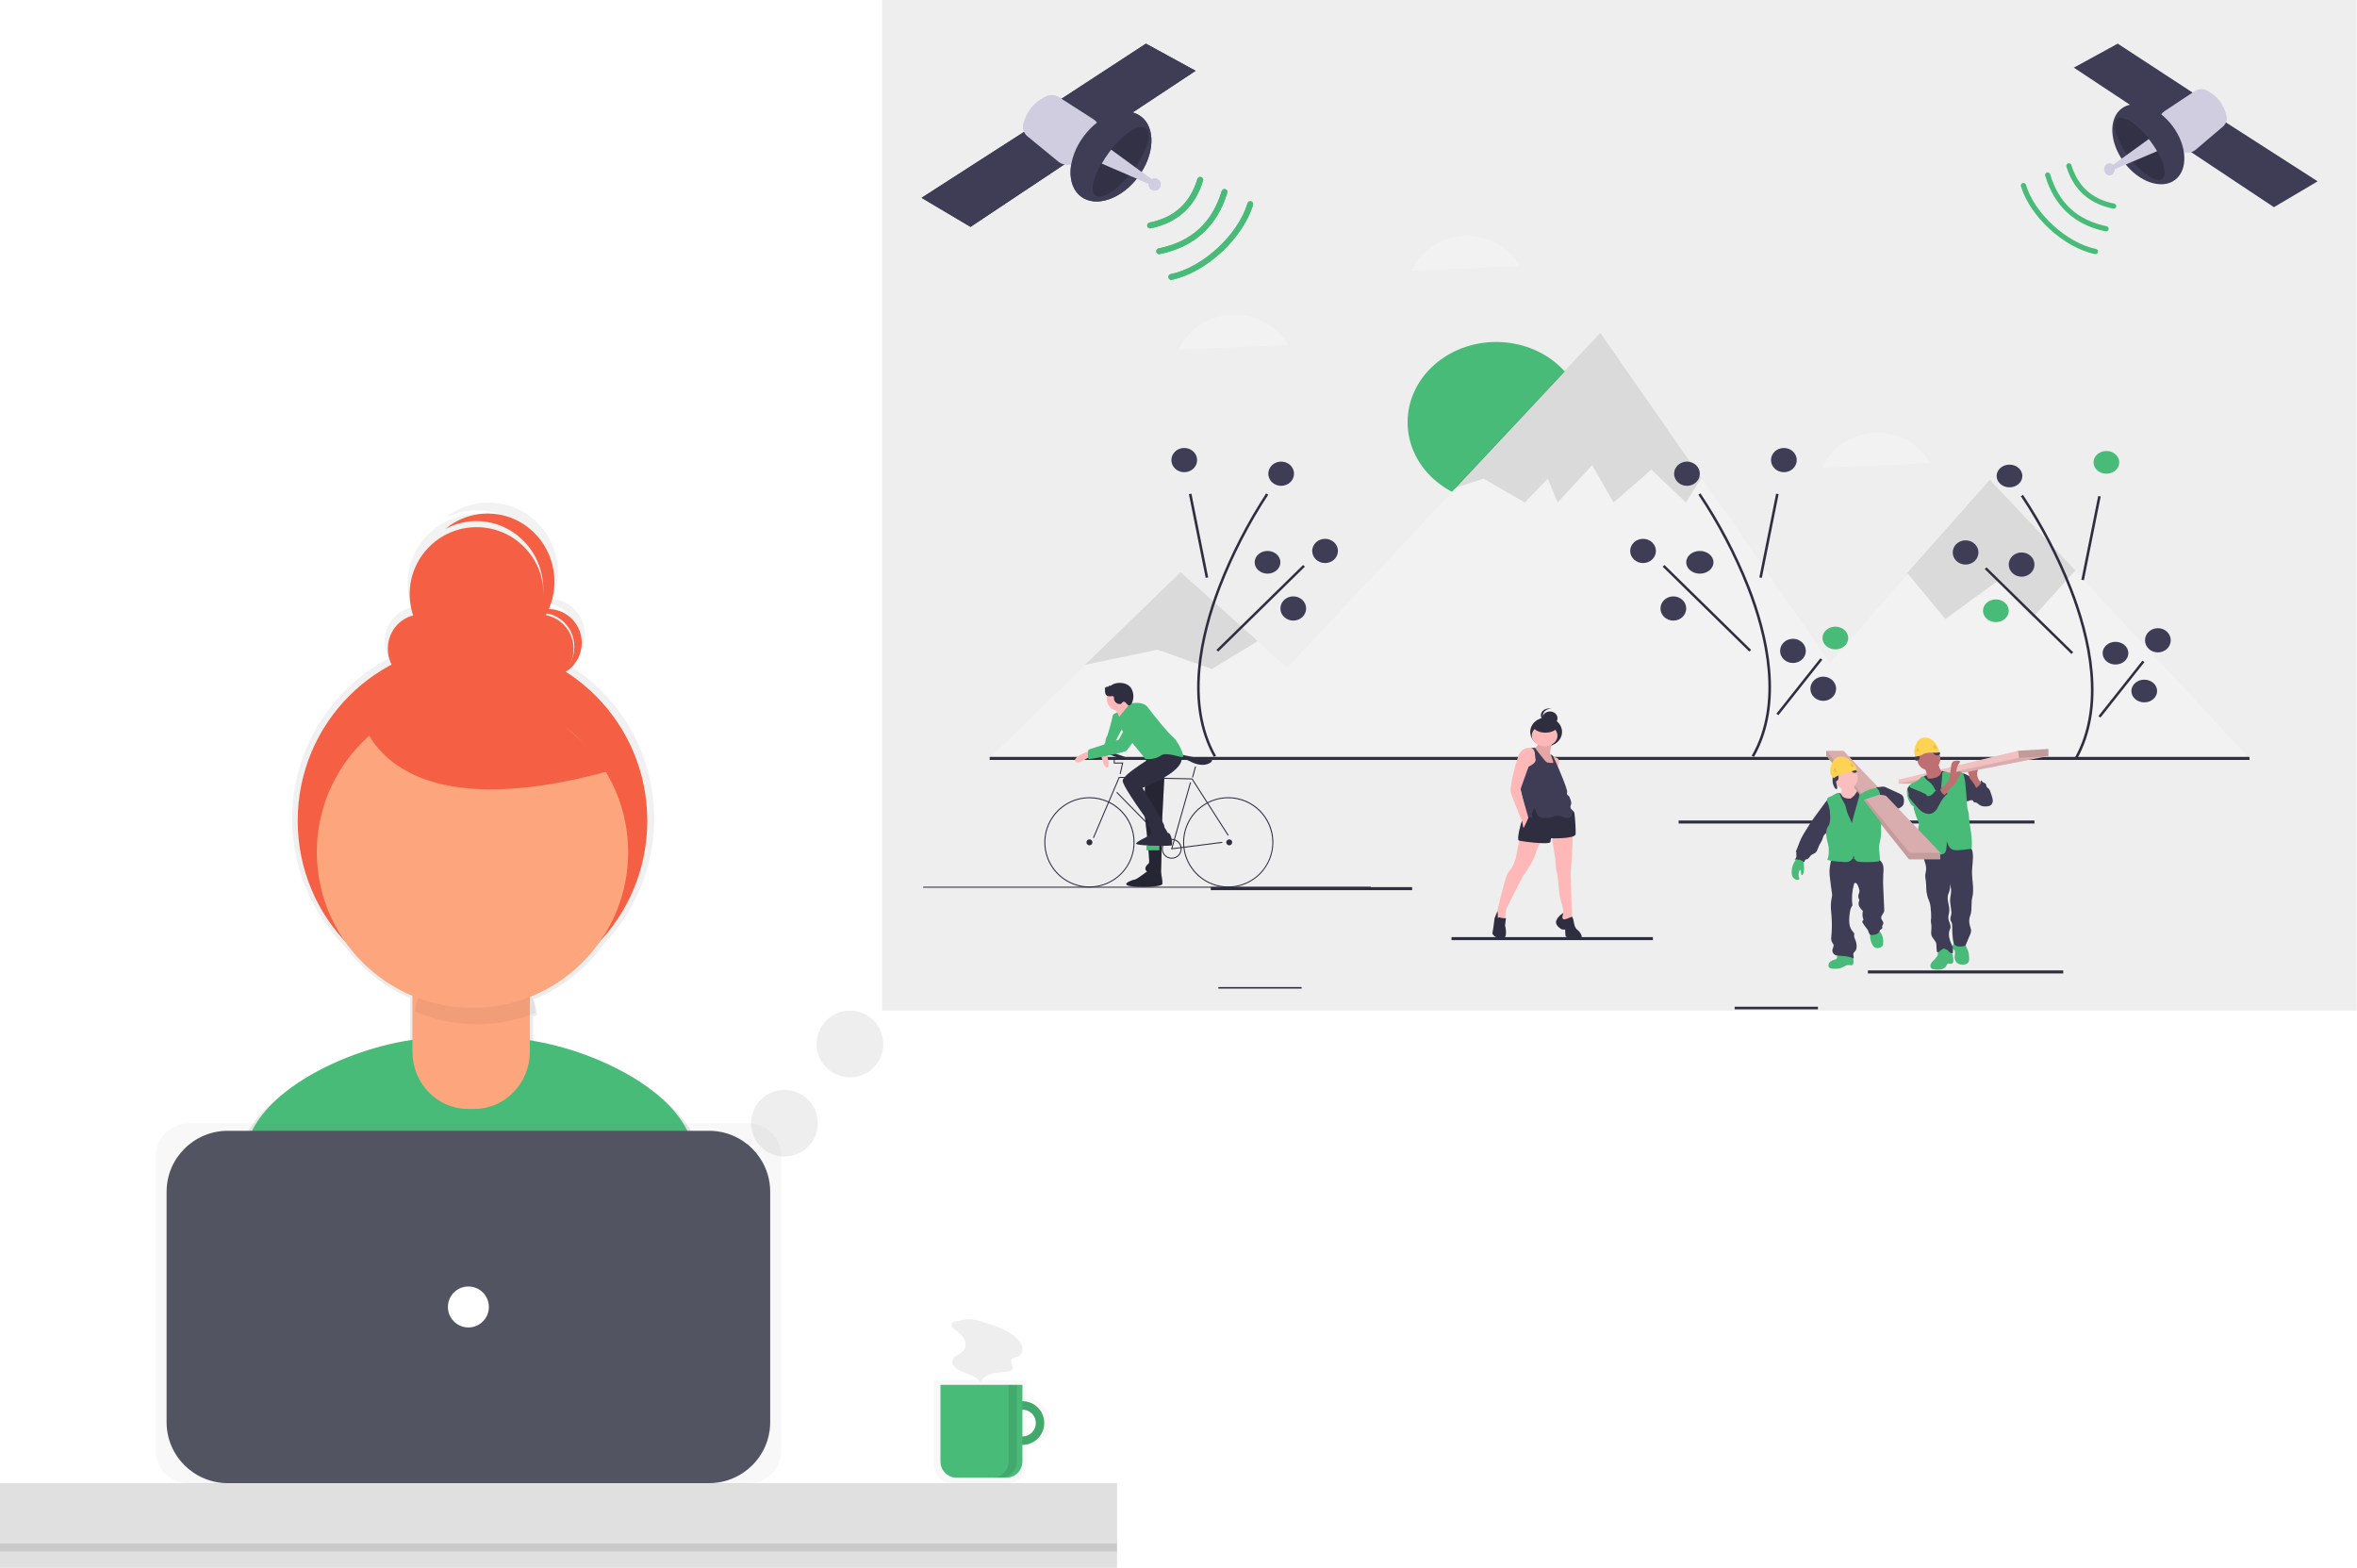 <svg width="863" height="574" viewBox="0 0 863 574" fill="none" xmlns="http://www.w3.org/2000/svg">
<g clip-path="url(#clip0)">
<path d="M256.115 421.082C250.519 400.762 219.454 385.785 195.214 381.919V372.158C195.662 371.991 196.108 371.819 196.551 371.642C196.424 369.692 196.032 367.767 195.387 365.922C205.741 361.711 214.682 354.635 221.163 345.524C227.984 338.381 233.125 329.804 236.209 320.418C239.293 311.033 240.242 301.077 238.988 291.277C237.734 281.478 234.307 272.083 228.958 263.778C223.61 255.473 216.475 248.469 208.074 243.277C210.378 241.823 212.168 239.683 213.191 237.157C214.214 234.631 214.419 231.848 213.776 229.2C213.134 226.552 211.676 224.172 209.61 222.397C207.543 220.621 204.972 219.54 202.258 219.305C204.474 214.071 204.871 208.245 203.385 202.758C201.9 197.272 198.618 192.443 194.065 189.043C189.512 185.644 183.95 183.871 178.271 184.007C172.592 184.144 167.122 186.183 162.738 189.798C166.606 187.739 170.94 186.717 175.32 186.831C179.699 186.945 183.974 188.191 187.73 190.449C191.485 192.706 194.592 195.898 196.749 199.713C198.905 203.529 200.038 207.838 200.037 212.221C200.037 212.444 200.024 212.664 200.018 212.885C199.907 209.209 198.999 205.6 197.358 202.309C195.716 199.018 193.379 196.123 190.509 193.825C187.639 191.526 184.304 189.879 180.735 188.997C177.166 188.115 173.448 188.019 169.839 188.716C166.229 189.413 162.814 190.886 159.83 193.034C156.845 195.181 154.362 197.951 152.553 201.153C150.744 204.355 149.651 207.912 149.351 211.578C149.051 215.244 149.551 218.931 150.815 222.385C148.876 222.805 147.063 223.673 145.52 224.92C143.977 226.168 142.748 227.76 141.931 229.568C141.114 231.377 140.732 233.352 140.816 235.335C140.9 237.318 141.448 239.253 142.414 240.986C133.229 245.815 125.305 252.734 119.28 261.186C113.254 269.638 109.296 279.387 107.724 289.649C106.151 299.91 107.008 310.398 110.226 320.268C113.443 330.138 118.931 339.115 126.249 346.475C132.414 354.787 140.661 361.325 150.157 365.431V381.701C125.66 385.203 93.401 400.457 87.764 421.278C82.852 439.422 77.609 459.348 75 471.047C97.362 486.769 144.284 496 173.691 496C201.63 496 247.296 487.668 269 473.353C266.649 460.498 261.24 439.697 256.115 421.082ZM211.319 233.387C211.319 233.618 211.31 233.847 211.298 234.075C211.134 231.206 210.002 228.477 208.087 226.335C206.173 224.192 203.589 222.763 200.757 222.28C201.003 221.864 201.237 221.44 201.46 221.009C204.261 221.651 206.761 223.225 208.552 225.474C210.343 227.722 211.319 230.512 211.319 233.387V233.387Z" fill="url(#paint0_linear)"/>
<path d="M173.638 491C200.714 491 244.968 482.962 266 469.152C263.722 456.752 258.48 436.685 253.513 418.727C247.187 395.856 207.261 380 183.443 380H160.491C136.6 380 96.616 395.947 90.37 418.916C85.609 436.42 80.528 455.642 78 466.928C99.67 482.095 145.141 491 173.638 491Z" fill="#48BB78"/>
<path d="M173 365C208.346 365 237 336.122 237 300.5C237 264.878 208.346 236 173 236C137.654 236 109 264.878 109 300.5C109 336.122 137.654 365 173 365Z" fill="#F55F44"/>
<path d="M155.952 345H189.048C190.361 345 191.621 345.538 192.55 346.496C193.478 347.455 194 348.754 194 350.109V385.022C194 387.777 193.474 390.505 192.452 393.05C191.43 395.595 189.933 397.908 188.045 399.856C186.157 401.804 183.915 403.349 181.448 404.403C178.981 405.457 176.337 406 173.667 406H171.333C168.663 406 166.019 405.457 163.552 404.403C161.085 403.349 158.843 401.804 156.955 399.856C155.067 397.908 153.57 395.595 152.548 393.05C151.526 390.505 151 387.777 151 385.022V350.109C151 349.438 151.128 348.774 151.377 348.154C151.626 347.534 151.991 346.971 152.45 346.496C152.91 346.022 153.456 345.646 154.057 345.389C154.658 345.132 155.302 345 155.952 345V345Z" fill="#FDA57D"/>
<path opacity="0.05" d="M174.647 375C181.962 375.004 189.21 373.602 196 370.869C195.652 365.486 193.277 360.437 189.357 356.747C185.437 353.057 180.266 351.002 174.892 351H173.082C167.797 351.001 162.704 352.986 158.803 356.565C154.902 360.144 152.476 365.058 152 370.342C159.155 373.423 166.861 375.008 174.647 375V375Z" fill="black"/>
<path d="M173 369C204.48 369 230 343.48 230 312C230 280.52 204.48 255 173 255C141.52 255 116 280.52 116 312C116 343.48 141.52 369 173 369Z" fill="#FDA57D"/>
<path d="M154 250C160.627 250 166 244.404 166 237.5C166 230.596 160.627 225 154 225C147.373 225 142 230.596 142 237.5C142 244.404 147.373 250 154 250Z" fill="#F55F44"/>
<path d="M197.5 250C204.404 250 210 244.404 210 237.5C210 230.596 204.404 225 197.5 225C190.596 225 185 230.596 185 237.5C185 244.404 190.596 250 197.5 250Z" fill="#F55F44"/>
<path d="M174.5 242C188.031 242 199 231.031 199 217.5C199 203.969 188.031 193 174.5 193C160.969 193 150 203.969 150 217.5C150 231.031 160.969 242 174.5 242Z" fill="#F55F44"/>
<path d="M200.805 223C198.381 222.996 196.01 223.729 194 225.104C196.798 224.09 199.864 224.148 202.623 225.265C205.382 226.383 207.643 228.484 208.982 231.173C210.321 233.862 210.645 236.955 209.894 239.869C209.142 242.784 207.366 245.319 204.901 247C207.608 246.023 209.887 244.107 211.336 241.591C212.785 239.076 213.311 236.122 212.822 233.251C212.332 230.38 210.857 227.777 208.659 225.902C206.46 224.026 203.679 222.998 200.805 223V223Z" fill="#F55F44"/>
<path d="M178.55 188C172.875 187.991 167.374 190.007 163 193.698C168.351 190.794 174.568 190.022 180.445 191.532C186.322 193.043 191.44 196.728 194.806 201.872C198.173 207.017 199.547 213.255 198.664 219.376C197.78 225.497 194.701 231.065 190.024 235C194.842 232.386 198.665 228.203 200.885 223.115C203.105 218.027 203.594 212.327 202.274 206.923C200.955 201.518 197.903 196.72 193.604 193.291C189.304 189.862 184.005 187.999 178.55 188V188Z" fill="#F55F44"/>
<path d="M132 261.31C132 261.31 138.838 306.163 225 281.698L182.603 245L132 261.31Z" fill="#F55F44"/>
<g opacity="0.7">
<path opacity="0.7" d="M375.739 511.96V505.212H342V536.421C342 538.166 342.693 539.839 343.927 541.073C345.161 542.307 346.834 543 348.579 543H369.16C370.905 543 372.578 542.307 373.812 541.073C375.046 539.839 375.739 538.166 375.739 536.421V529.504C378.066 529.504 380.297 528.58 381.942 526.935C383.587 525.29 384.511 523.059 384.511 520.732C384.511 518.406 383.587 516.174 381.942 514.529C380.297 512.884 378.066 511.96 375.739 511.96V511.96ZM375.739 526.13V515.334C377.17 515.335 378.542 515.905 379.553 516.917C380.564 517.929 381.132 519.301 381.132 520.732C381.132 522.163 380.564 523.535 379.553 524.547C378.542 525.56 377.17 526.129 375.739 526.13V526.13Z" fill="url(#paint1_linear)"/>
</g>
<path d="M374.342 513C372.76 513 371.213 513.469 369.898 514.348C368.582 515.227 367.557 516.477 366.951 517.939C366.346 519.4 366.187 521.009 366.496 522.561C366.805 524.113 367.567 525.538 368.685 526.657C369.804 527.776 371.23 528.538 372.782 528.846C374.333 529.155 375.942 528.997 377.404 528.391C378.866 527.786 380.115 526.76 380.994 525.445C381.873 524.129 382.342 522.582 382.342 521C382.342 519.949 382.135 518.909 381.733 517.939C381.331 516.968 380.742 516.086 379.999 515.343C379.256 514.6 378.374 514.011 377.404 513.609C376.433 513.207 375.393 513 374.342 513ZM374.342 525.923C373.369 525.923 372.417 525.634 371.607 525.093C370.798 524.552 370.167 523.784 369.794 522.884C369.421 521.984 369.324 520.995 369.514 520.04C369.704 519.085 370.173 518.207 370.861 517.519C371.55 516.83 372.427 516.361 373.382 516.172C374.337 515.982 375.327 516.079 376.226 516.452C377.126 516.824 377.895 517.455 378.436 518.265C378.977 519.074 379.265 520.026 379.265 521C379.265 522.306 378.747 523.558 377.823 524.481C376.9 525.404 375.648 525.923 374.342 525.923Z" fill="#48BB78"/>
<path opacity="0.1" d="M374.342 513C372.76 513 371.213 513.469 369.898 514.348C368.582 515.227 367.557 516.477 366.951 517.939C366.346 519.4 366.187 521.009 366.496 522.561C366.805 524.113 367.567 525.538 368.685 526.657C369.804 527.776 371.23 528.538 372.782 528.846C374.333 529.155 375.942 528.997 377.404 528.391C378.866 527.786 380.115 526.76 380.994 525.445C381.873 524.129 382.342 522.582 382.342 521C382.342 519.949 382.135 518.909 381.733 517.939C381.331 516.968 380.742 516.086 379.999 515.343C379.256 514.6 378.374 514.011 377.404 513.609C376.433 513.207 375.393 513 374.342 513ZM374.342 525.923C373.369 525.923 372.417 525.634 371.607 525.093C370.798 524.552 370.167 523.784 369.794 522.884C369.421 521.984 369.324 520.995 369.514 520.04C369.704 519.085 370.173 518.207 370.861 517.519C371.55 516.83 372.427 516.361 373.382 516.172C374.337 515.982 375.327 516.079 376.226 516.452C377.126 516.824 377.895 517.455 378.436 518.265C378.977 519.074 379.265 520.026 379.265 521C379.265 522.306 378.747 523.558 377.823 524.481C376.9 525.404 375.648 525.923 374.342 525.923Z" fill="black"/>
<path d="M344.342 507H374.342V535.049C374.342 536.627 373.723 538.141 372.62 539.257C371.517 540.373 370.021 541 368.462 541H350.223C348.663 541 347.168 540.373 346.065 539.257C344.962 538.141 344.342 536.627 344.342 535.049V507Z" fill="#48BB78"/>
<path d="M409 543H0V565H409V543Z" fill="#E0E0E0"/>
<g opacity="0.7">
<path opacity="0.7" d="M273.983 411.247H69.098C62.417 411.247 57 416.664 57 423.346V531.064C57 537.745 62.417 543.162 69.098 543.162H273.983C280.665 543.162 286.082 537.745 286.082 531.064V423.346C286.082 416.664 280.665 411.247 273.983 411.247Z" fill="url(#paint2_linear)"/>
</g>
<path d="M259.588 414H83.412C71.034 414 61 423.987 61 436.307V520.693C61 533.013 71.034 543 83.412 543H259.588C271.966 543 282 533.013 282 520.693V436.307C282 423.987 271.966 414 259.588 414Z" fill="#535461"/>
<path d="M171.5 486C175.642 486 179 482.642 179 478.5C179 474.358 175.642 471 171.5 471C167.358 471 164 474.358 164 478.5C164 482.642 167.358 486 171.5 486Z" fill="white"/>
<path d="M409 565H0V574H409V565Z" fill="#E0E0E0"/>
<path opacity="0.1" d="M409 565H-2V568H409V565Z" fill="black"/>
<path opacity="0.1" d="M369.291 507V535.08C369.291 536.65 368.665 538.156 367.549 539.266C366.433 540.376 364.92 541 363.342 541H366.393C367.971 541 369.484 540.376 370.6 539.266C371.716 538.156 372.342 536.65 372.342 535.08V507H369.291Z" fill="black"/>
<path d="M349.811 483.805C349.549 483.813 349.292 483.881 349.058 484.003C348.824 484.125 348.619 484.298 348.457 484.51C348.055 485.258 348.784 486.101 349.449 486.615C350.677 487.564 351.971 488.496 352.806 489.821C353.641 491.146 353.903 492.995 352.991 494.265C351.799 495.923 348.956 496.28 348.681 498.32C348.504 499.63 349.608 500.748 350.727 501.406C353.487 503.028 357.046 503.461 359.046 506C359.873 504.255 361.724 503.246 363.568 502.815C365.412 502.384 367.329 502.416 369.198 502.124C369.504 502.118 369.804 502.038 370.074 501.892C370.343 501.745 370.576 501.535 370.752 501.279C371.275 500.19 369.785 498.885 370.299 497.792C370.69 496.96 371.84 497.025 372.68 496.692C374.047 496.15 374.61 494.345 374.222 492.894C373.834 491.444 372.738 490.311 371.586 489.382C368.48 486.878 364.746 485.405 360.968 484.346C359.212 483.854 357.149 483.081 355.325 483.006C353.563 482.934 351.554 483.499 349.811 483.805Z" fill="#EEEEEE"/>
<path opacity="0.1" d="M863 0H323V370H863V0Z" fill="#535461"/>
<path opacity="0.1" d="M287.214 423.428C293.96 423.428 299.428 417.96 299.428 411.214C299.428 404.468 293.96 399 287.214 399C280.468 399 275 404.468 275 411.214C275 417.96 280.468 423.428 287.214 423.428Z" fill="#535461"/>
<path opacity="0.1" d="M311.214 394.428C317.96 394.428 323.428 388.96 323.428 382.214C323.428 375.468 317.96 370 311.214 370C304.468 370 299 375.468 299 382.214C299 388.96 304.468 394.428 311.214 394.428Z" fill="#535461"/>
<g filter="url(#filter0_d)">
<g clip-path="url(#clip1)">
<path d="M547.815 179.967C565.727 179.967 580.248 166.811 580.248 150.583C580.248 134.355 565.727 121.199 547.815 121.199C529.903 121.199 515.382 134.355 515.382 150.583C515.382 166.811 529.903 179.967 547.815 179.967Z" fill="#48BB78"/>
<path d="M508.174 273.663L469.997 239.364L460.53 230.857L432.271 205.47L397.242 239.567L362.363 273.521" fill="#F2F2F2"/>
<path d="M696.121 273.663H437.764L469.729 242.142L528.786 179.125L532.767 174.878L586.189 117.873L623.154 171.132L624.122 172.526L671.149 240.273L696.121 273.663Z" fill="#F2F2F2"/>
<path d="M823.637 273.663L759.957 205.208L728.739 171.651L698.567 206.117L671.047 237.565L639.571 273.521" fill="#F2F2F2"/>
<path opacity="0.1" d="M460.495 230.723L443.695 240.953L423.859 233.856L397.292 239.386L432.274 205.47L460.495 230.723Z" fill="black"/>
<path opacity="0.1" d="M622.938 170.978L617.298 179.967L604.653 167.948L590.799 179.967L582.968 166.309L570.318 179.967L566.704 171.227L558.276 179.967L543.217 171.227L532.568 174.713L585.98 117.873L622.938 170.978Z" fill="black"/>
<path opacity="0.1" d="M759.879 204.897L744.253 222.114L731.598 208.549L712.314 222.657L698.339 205.798L728.585 171.651L759.879 204.897Z" fill="black"/>
<path d="M760.307 274.218L759.459 273.82C770.471 254.491 764.583 229.39 757.704 211.736C753.034 199.87 747.076 188.454 739.92 177.658L740.726 177.195C747.92 188.047 753.908 199.52 758.604 211.446C765.545 229.262 771.475 254.614 760.307 274.218Z" fill="#2F2E41"/>
<path d="M768.23 177.61L762.086 208.271L763.017 208.426L769.162 177.765L768.23 177.61Z" fill="#2F2E41"/>
<path d="M727.371 203.733L726.678 204.322L758.408 235.412L759.102 234.824L727.371 203.733Z" fill="#2F2E41"/>
<path d="M784.415 237.885L768.32 258.186L769.088 258.692L785.182 238.391L784.415 237.885Z" fill="#2F2E41"/>
<path d="M771.244 169.433C773.847 169.433 775.957 167.572 775.957 165.275C775.957 162.979 773.847 161.117 771.244 161.117C768.642 161.117 766.532 162.979 766.532 165.275C766.532 167.572 768.642 169.433 771.244 169.433Z" fill="#48BB78"/>
<path d="M719.684 202.698C722.286 202.698 724.396 200.712 724.396 198.263C724.396 195.813 722.286 193.828 719.684 193.828C717.081 193.828 714.971 195.813 714.971 198.263C714.971 200.712 717.081 202.698 719.684 202.698Z" fill="#3F3D56"/>
<path d="M740.197 207.133C742.8 207.133 744.909 205.148 744.909 202.698C744.909 200.249 742.8 198.263 740.197 198.263C737.594 198.263 735.484 200.249 735.484 202.698C735.484 205.148 737.594 207.133 740.197 207.133Z" fill="#3F3D56"/>
<path d="M730.772 223.766C733.375 223.766 735.485 221.904 735.485 219.608C735.485 217.311 733.375 215.45 730.772 215.45C728.169 215.45 726.06 217.311 726.06 219.608C726.06 221.904 728.169 223.766 730.772 223.766Z" fill="#48BB78"/>
<path d="M790.094 234.854C792.697 234.854 794.807 232.868 794.807 230.419C794.807 227.969 792.697 225.984 790.094 225.984C787.492 225.984 785.382 227.969 785.382 230.419C785.382 232.868 787.492 234.854 790.094 234.854Z" fill="#3F3D56"/>
<path d="M774.571 239.289C777.174 239.289 779.283 237.428 779.283 235.131C779.283 232.835 777.174 230.973 774.571 230.973C771.968 230.973 769.858 232.835 769.858 235.131C769.858 237.428 771.968 239.289 774.571 239.289Z" fill="#3F3D56"/>
<path d="M785.105 253.15C787.707 253.15 789.817 251.288 789.817 248.992C789.817 246.695 787.707 244.834 785.105 244.834C782.502 244.834 780.392 246.695 780.392 248.992C780.392 251.288 782.502 253.15 785.105 253.15Z" fill="#3F3D56"/>
<path d="M735.761 174.423C738.364 174.423 740.474 172.561 740.474 170.265C740.474 167.968 738.364 166.107 735.761 166.107C733.159 166.107 731.049 167.968 731.049 170.265C731.049 172.561 733.159 174.423 735.761 174.423Z" fill="#3F3D56"/>
<path d="M642.217 273.109L641.369 272.713C652.381 253.495 646.493 228.537 639.614 210.984C634.943 199.186 628.986 187.836 621.83 177.101L622.636 176.641C629.83 187.43 635.818 198.838 640.513 210.696C647.455 228.41 653.385 253.617 642.217 273.109Z" fill="#2F2E41"/>
<path d="M650.307 176.746L644.162 207.407L645.094 207.562L651.238 176.901L650.307 176.746Z" fill="#2F2E41"/>
<path d="M609.449 202.869L608.755 203.458L640.485 234.549L641.179 233.96L609.449 202.869Z" fill="#2F2E41"/>
<path d="M666.491 237.022L650.397 257.322L651.165 257.828L667.259 237.528L666.491 237.022Z" fill="#2F2E41"/>
<path d="M653.154 168.879C655.757 168.879 657.866 166.893 657.866 164.443C657.866 161.994 655.757 160.008 653.154 160.008C650.551 160.008 648.441 161.994 648.441 164.443C648.441 166.893 650.551 168.879 653.154 168.879Z" fill="#3F3D56"/>
<path d="M601.593 202.144C604.196 202.144 606.306 200.158 606.306 197.708C606.306 195.259 604.196 193.273 601.593 193.273C598.991 193.273 596.881 195.259 596.881 197.708C596.881 200.158 598.991 202.144 601.593 202.144Z" fill="#3F3D56"/>
<path d="M622.384 206.025C625.14 206.025 627.374 204.163 627.374 201.866C627.374 199.57 625.14 197.708 622.384 197.708C619.628 197.708 617.394 199.57 617.394 201.866C617.394 204.163 619.628 206.025 622.384 206.025Z" fill="#3F3D56"/>
<path d="M612.682 223.211C615.284 223.211 617.394 221.226 617.394 218.776C617.394 216.327 615.284 214.341 612.682 214.341C610.079 214.341 607.969 216.327 607.969 218.776C607.969 221.226 610.079 223.211 612.682 223.211Z" fill="#3F3D56"/>
<path d="M672.004 233.745C674.607 233.745 676.717 231.884 676.717 229.587C676.717 227.291 674.607 225.429 672.004 225.429C669.401 225.429 667.292 227.291 667.292 229.587C667.292 231.884 669.401 233.745 672.004 233.745Z" fill="#48BB78"/>
<path d="M656.48 238.735C659.083 238.735 661.193 236.749 661.193 234.3C661.193 231.85 659.083 229.865 656.48 229.865C653.877 229.865 651.768 231.85 651.768 234.3C651.768 236.749 653.877 238.735 656.48 238.735Z" fill="#3F3D56"/>
<path d="M667.568 252.595C670.171 252.595 672.281 250.61 672.281 248.16C672.281 245.711 670.171 243.725 667.568 243.725C664.966 243.725 662.856 245.711 662.856 248.16C662.856 250.61 664.966 252.595 667.568 252.595Z" fill="#3F3D56"/>
<path d="M617.672 173.869C620.274 173.869 622.384 171.883 622.384 169.433C622.384 166.984 620.274 164.998 617.672 164.998C615.069 164.998 612.959 166.984 612.959 169.433C612.959 171.883 615.069 173.869 617.672 173.869Z" fill="#3F3D56"/>
<path d="M444.413 273.109L445.243 272.713C434.46 253.495 440.226 228.537 446.961 210.984C451.535 199.186 457.368 187.836 464.375 177.101L463.586 176.641C456.542 187.43 450.678 198.838 446.081 210.696C439.284 228.41 433.477 253.617 444.413 273.109Z" fill="#2F2E41"/>
<path d="M436.241 176.744L435.31 176.899L441.454 207.56L442.385 207.405L436.241 176.744Z" fill="#2F2E41"/>
<path d="M477.098 202.869L445.368 233.96L446.061 234.549L477.791 203.458L477.098 202.869Z" fill="#2F2E41"/>
<path d="M433.606 168.879C436.208 168.879 438.318 166.893 438.318 164.443C438.318 161.994 436.208 160.008 433.606 160.008C431.003 160.008 428.893 161.994 428.893 164.443C428.893 166.893 431.003 168.879 433.606 168.879Z" fill="#3F3D56"/>
<path d="M485.166 202.144C487.769 202.144 489.879 200.158 489.879 197.708C489.879 195.259 487.769 193.273 485.166 193.273C482.563 193.273 480.454 195.259 480.454 197.708C480.454 200.158 482.563 202.144 485.166 202.144Z" fill="#3F3D56"/>
<path d="M464.098 206.025C466.701 206.025 468.811 204.163 468.811 201.866C468.811 199.57 466.701 197.708 464.098 197.708C461.496 197.708 459.386 199.57 459.386 201.866C459.386 204.163 461.496 206.025 464.098 206.025Z" fill="#3F3D56"/>
<path d="M473.524 223.211C476.126 223.211 478.236 221.226 478.236 218.776C478.236 216.327 476.126 214.341 473.524 214.341C470.921 214.341 468.811 216.327 468.811 218.776C468.811 221.226 470.921 223.211 473.524 223.211Z" fill="#3F3D56"/>
<path d="M469.088 173.869C471.691 173.869 473.801 171.883 473.801 169.433C473.801 166.984 471.691 164.998 469.088 164.998C466.485 164.998 464.375 166.984 464.375 169.433C464.375 171.883 466.485 173.869 469.088 173.869Z" fill="#3F3D56"/>
<path d="M823.636 273.109H362.363V274.218H823.636V273.109Z" fill="#2F2E41"/>
<path d="M566.111 269.228C569.326 269.228 571.932 266.87 571.932 263.961C571.932 261.052 569.326 258.694 566.111 258.694C562.896 258.694 560.29 261.052 560.29 263.961C560.29 266.87 562.896 269.228 566.111 269.228Z" fill="#2F2E41"/>
<path d="M563.136 267.614C563.136 267.614 563.244 269.496 561.953 269.705L563.781 273.99L566.04 277.544H567.977L569.16 276.499L568.945 275.14L568.299 272.736L567.546 272.004C567.546 272.004 567.654 268.973 568.622 267.614C569.59 266.255 563.136 267.614 563.136 267.614Z" fill="#FFB8B8"/>
<path opacity="0.1" d="M563.136 267.614C563.136 267.614 563.244 269.496 561.953 269.705L563.781 273.99L566.04 277.544H567.977L569.16 276.499L568.945 275.14L568.299 272.736L567.546 272.004C567.546 272.004 567.654 268.973 568.622 267.614C569.59 266.255 563.136 267.614 563.136 267.614Z" fill="black"/>
<path d="M567.497 261.466C569.028 261.466 570.269 260.349 570.269 258.971C570.269 257.593 569.028 256.476 567.497 256.476C565.966 256.476 564.725 257.593 564.725 258.971C564.725 260.349 565.966 261.466 567.497 261.466Z" fill="#2F2E41"/>
<path d="M564.923 257.968C564.923 257.64 565.001 257.315 565.152 257.013C565.303 256.71 565.525 256.435 565.805 256.203C566.084 255.971 566.416 255.787 566.781 255.662C567.146 255.536 567.538 255.472 567.933 255.472C567.973 255.472 568.012 255.473 568.051 255.474C567.642 255.372 567.211 255.343 566.787 255.389C566.364 255.435 565.956 255.556 565.593 255.743C565.23 255.93 564.919 256.179 564.681 256.473C564.443 256.767 564.283 257.1 564.212 257.45C564.141 257.8 564.161 258.158 564.27 258.5C564.379 258.843 564.575 259.163 564.845 259.438C565.114 259.713 565.452 259.937 565.834 260.096C566.216 260.254 566.635 260.343 567.062 260.357C566.444 260.202 565.902 259.886 565.516 259.456C565.131 259.025 564.923 258.504 564.923 257.968Z" fill="#2F2E41"/>
<path d="M562.102 269.953L561.09 269.849C560.809 269.766 560.511 269.76 560.226 269.833C559.942 269.906 559.681 270.055 559.471 270.265C558.763 270.993 559.572 279.207 559.572 279.207L562.102 277.44L562.507 273.281L562.102 269.953Z" fill="#FFB8B8"/>
<path d="M556.608 301.938L554.984 310.26C554.984 310.26 553.941 313.736 552.665 314.79C551.39 315.843 549.419 324.586 548.955 326.482C548.491 328.378 548.375 329.432 547.795 330.169C547.216 330.906 547.795 333.54 547.795 333.54H549.071L550.926 333.224C550.926 333.224 551.274 329.221 551.622 328.484C551.97 327.746 557.651 316.686 557.651 316.686C557.651 316.686 561.478 311.524 562.173 308.68C562.7 306.776 563.561 304.962 564.724 303.308L556.608 301.938Z" fill="#FFB8B8"/>
<path d="M568.051 301.522L569.528 311.092C569.528 311.092 569.528 314.037 569.982 315.193C570.437 316.35 570.777 323.186 571.232 324.763C571.686 326.341 572.709 329.811 572.368 330.232C571.969 330.908 571.627 331.611 571.345 332.335L572.481 334.649L575.548 332.651L575.094 315.404C575.094 315.404 576.343 300.786 575.548 300.365C574.753 299.944 570.777 298.683 568.051 301.522Z" fill="#FFB8B8"/>
<path d="M559.208 291.658L556.922 297.385C556.922 297.385 555.208 303.425 556.122 303.737C557.037 304.05 567.436 305.404 567.665 304.258C567.77 303.811 567.846 303.359 567.893 302.904C567.893 302.904 576.807 303.217 576.922 301.342C576.927 298.802 576.774 296.264 576.465 293.74C576.354 293.312 576.093 292.928 575.722 292.646C575.351 292.365 574.89 292.2 574.407 292.178C573.15 292.178 562.294 289.575 559.208 291.658Z" fill="#2F2E41"/>
<path d="M548.428 332.158C548.531 332.014 548.692 331.912 548.876 331.875C549.061 331.838 549.254 331.868 549.415 331.959C550.073 332.258 551.39 332.158 551.39 332.158L551.061 334.851C551.061 334.851 552.377 339.639 549.963 339.639C547.55 339.639 546.233 338.043 546.453 337.444C546.672 336.846 547.221 332.158 547.221 332.158C547.221 332.158 548.275 329.803 548.318 329.664C548.361 329.526 548.428 332.158 548.428 332.158Z" fill="#2F2E41"/>
<path d="M572.072 331.523C572.072 331.523 571.849 332.693 572.854 332.586C573.859 332.48 575.533 331.523 575.645 331.629C575.932 332.162 576.121 332.737 576.203 333.331C576.315 334.075 576.538 335.671 577.543 336.415C578.548 337.16 580.111 339.5 578.325 339.606C576.538 339.712 573.3 339.606 573.189 338.542C573.077 337.479 573.077 336.309 573.077 336.309C573.077 336.309 572.072 336.415 571.737 336.203C571.402 335.99 569.169 334.714 569.839 333.012C570.509 331.31 572.399 330.214 572.399 330.214L572.072 331.523Z" fill="#2F2E41"/>
<path d="M565.556 269.228C568.159 269.228 570.269 267.49 570.269 265.347C570.269 263.204 568.159 261.466 565.556 261.466C562.954 261.466 560.844 263.204 560.844 265.347C560.844 267.49 562.954 269.228 565.556 269.228Z" fill="#FFB8B8"/>
<path d="M568.051 273.109C568.051 273.109 570.209 273.109 570.689 274.055C571.169 275.002 570.209 276.99 570.209 276.99L569.116 274.88L568.051 273.109Z" fill="#FFB8B8"/>
<path d="M560.64 269.782H562.012C562.012 269.782 565.557 274.531 566.129 274.944C566.701 275.357 568.759 275.46 568.759 275.15C568.759 274.841 567.73 272.157 567.73 272.157L568.645 272.776L570.131 276.08C570.131 276.08 574.134 285.164 573.791 286.093C573.734 286.208 573.703 286.332 573.701 286.457C573.7 286.583 573.726 286.708 573.78 286.824C573.833 286.94 573.913 287.045 574.013 287.132C574.113 287.22 574.232 287.288 574.363 287.332C574.477 287.435 575.735 289.809 575.163 290.738C574.591 291.668 575.735 292.803 575.735 292.803C575.735 292.803 576.307 295.074 574.363 295.384C572.418 295.694 571.389 294.042 569.102 294.868C566.815 295.694 563.727 295.797 563.041 294.558C562.551 293.621 562.131 292.655 561.783 291.668C561.783 291.668 560.526 293.629 561.097 295.177C561.669 296.726 560.869 295.074 560.297 295.074C559.725 295.074 558.696 294.971 558.696 294.352C558.696 293.732 556.409 283.306 556.409 283.306L559.611 276.699C559.611 276.699 562.584 275.46 562.241 274.015C561.898 272.57 562.355 270.505 560.64 269.782Z" fill="#3F3D56"/>
<path d="M560.779 270.251C560.498 270.018 560.15 269.864 559.776 269.807C559.403 269.75 559.019 269.792 558.67 269.928C557.985 270.198 557.376 270.608 556.891 271.127C556.405 271.645 556.055 272.259 555.868 272.921C554.847 275.941 552.69 283.96 553.144 285.939C553.598 287.917 557.344 296.769 557.344 296.769C557.449 297.574 557.601 298.374 557.798 299.164C557.911 299.268 559.614 295.415 559.614 295.415L556.663 285.106L560.635 273.963C560.635 273.963 562.251 271.516 560.779 270.251Z" fill="#FFB8B8"/>
<path d="M565.833 264.238C568.283 264.238 570.269 263.121 570.269 261.743C570.269 260.365 568.283 259.248 565.833 259.248C563.384 259.248 561.398 260.365 561.398 261.743C561.398 263.121 563.384 264.238 565.833 264.238Z" fill="#2F2E41"/>
<path d="M517.045 320.788H443.308V321.897H517.045V320.788Z" fill="#2F2E41"/>
<path d="M605.197 339.084H531.46V340.193H605.197V339.084Z" fill="#2F2E41"/>
<path d="M665.628 364.587H635.135V365.696H665.628V364.587Z" fill="#2F2E41"/>
<path d="M476.573 357.38H446.08V357.934H476.573V357.38Z" fill="#2F2E41"/>
<path d="M744.91 296.394H614.622V297.503H744.91V296.394Z" fill="#2F2E41"/>
<path d="M467.418 116.999C464.848 114.668 461.672 112.958 458.18 112.025C454.688 111.093 450.993 110.968 447.434 111.662C443.875 112.356 440.565 113.847 437.81 115.998C435.055 118.148 432.942 120.89 431.665 123.971L471.583 122.3C470.531 120.336 469.123 118.544 467.418 116.999V116.999Z" fill="#F2F2F2"/>
<path d="M552.301 88.169C549.767 85.838 546.635 84.128 543.192 83.196C539.748 82.263 536.104 82.138 532.595 82.832C529.085 83.526 525.822 85.017 523.105 87.168C520.388 89.319 518.304 92.061 517.045 95.142L556.408 93.471C555.371 91.506 553.983 89.715 552.301 88.169V88.169Z" fill="#F2F2F2"/>
<path d="M702.548 160.243C700.014 157.913 696.881 156.202 693.438 155.27C689.995 154.337 686.351 154.212 682.841 154.906C679.331 155.6 676.068 157.091 673.351 159.242C670.634 161.393 668.551 164.135 667.292 167.216L706.655 165.545C705.617 163.58 704.229 161.789 702.548 160.243V160.243Z" fill="#F2F2F2"/>
<path d="M755.443 351.281H683.924V352.39H755.443V351.281Z" fill="#2F2E41"/>
<path d="M419.57 11.979L437.764 21.923L402.512 45.244L385.649 34.132L419.57 11.979Z" fill="#3F3D56"/>
<path d="M376.042 43.581L337.415 68.427L355.353 79.064L393.965 53.345L376.042 43.581Z" fill="#3F3D56"/>
<path d="M382.961 31.313C380.883 32.295 379.06 33.72 377.628 35.481C376.195 37.242 375.191 39.294 374.688 41.484C374.489 42.281 374.523 43.116 374.787 43.896C375.05 44.675 375.532 45.367 376.178 45.895L387.451 55.139C388.261 55.802 389.261 56.21 390.316 56.309C391.372 56.408 392.433 56.193 393.359 55.692C397.943 53.224 405.303 48.044 402.016 41.484C401.649 40.756 401.087 40.136 400.389 39.69L387.825 31.624C387.113 31.165 386.289 30.894 385.436 30.84C384.582 30.785 383.729 30.948 382.961 31.313V31.313Z" fill="#D0CDE1"/>
<path d="M416.76 60.728C422.801 52.613 423.232 42.709 417.721 38.605C412.21 34.502 402.845 37.754 396.803 45.869C390.761 53.984 390.33 63.889 395.841 67.992C401.352 72.095 410.718 68.843 416.76 60.728Z" fill="#3F3D56"/>
<path opacity="0.2" d="M401.076 67.543C403.328 69.207 408.682 65.927 413.495 60.107C413.922 59.592 414.343 59.058 414.76 58.504C415.065 58.097 415.359 57.69 415.642 57.283C420.105 50.884 421.869 44.608 419.564 42.905C417.242 41.188 411.623 44.729 406.698 50.888C406.423 51.233 406.15 51.585 405.881 51.944C404.948 53.185 404.086 54.475 403.298 55.811C400.124 61.218 399.092 66.076 401.076 67.543Z" fill="black"/>
<path d="M403.39 55.895L413.74 60.352L421.145 63.54L422.24 62.041L415.918 57.423L406.841 50.788C406.561 51.146 406.285 51.512 406.011 51.884C405.065 53.171 404.19 54.51 403.39 55.895V55.895Z" fill="#D0CDE1"/>
<path d="M422.795 65.758C424.02 65.758 425.012 64.765 425.012 63.54C425.012 62.315 424.02 61.322 422.795 61.322C421.57 61.322 420.577 62.315 420.577 63.54C420.577 64.765 421.57 65.758 422.795 65.758Z" fill="#D0CDE1"/>
<path d="M423.697 87.199C423.839 87.07 424.013 86.982 424.202 86.944C436.217 84.48 443.778 77.615 447.315 65.957C447.396 65.688 447.583 65.462 447.832 65.329C448.082 65.196 448.375 65.167 448.646 65.248C448.917 65.329 449.145 65.514 449.279 65.761C449.413 66.009 449.443 66.299 449.362 66.569C445.63 78.868 437.311 86.422 424.634 89.021C424.405 89.068 424.166 89.039 423.955 88.939C423.744 88.838 423.572 88.671 423.466 88.465C423.36 88.258 423.325 88.022 423.366 87.793C423.408 87.564 423.524 87.356 423.697 87.199H423.697Z" fill="#48BB78"/>
<path d="M420.375 77.748C420.518 77.617 420.695 77.528 420.885 77.489C430 75.616 435.736 70.396 438.419 61.532C438.502 61.259 438.691 61.03 438.943 60.896C439.196 60.761 439.492 60.731 439.766 60.814C440.04 60.896 440.271 61.083 440.407 61.334C440.542 61.585 440.573 61.879 440.49 62.152C437.598 71.708 431.149 77.576 421.323 79.596C421.091 79.644 420.849 79.614 420.636 79.512C420.422 79.41 420.248 79.241 420.141 79.031C420.033 78.822 419.998 78.582 420.04 78.35C420.082 78.119 420.2 77.907 420.375 77.748L420.375 77.748Z" fill="#48BB78"/>
<path d="M428.126 96.626C428.266 96.497 428.437 96.409 428.623 96.37C440.412 93.914 453.304 82.017 456.775 70.391C456.855 70.123 457.038 69.897 457.284 69.764C457.529 69.632 457.817 69.603 458.083 69.683C458.35 69.764 458.574 69.949 458.706 70.196C458.838 70.443 458.867 70.733 458.787 71.002C455.121 83.283 441.502 95.851 429.048 98.446C428.822 98.493 428.588 98.464 428.38 98.364C428.173 98.263 428.004 98.097 427.899 97.89C427.794 97.683 427.76 97.448 427.801 97.219C427.842 96.991 427.956 96.782 428.126 96.626H428.126Z" fill="#48BB78"/>
<path d="M419.57 11.979L437.764 21.923L402.512 45.244L385.649 34.132L419.57 11.979Z" fill="#3F3D56"/>
<path d="M376.042 43.581L337.415 68.427L355.353 79.064L393.965 53.345L376.042 43.581Z" fill="#3F3D56"/>
<path d="M382.961 31.313C380.883 32.295 379.06 33.72 377.628 35.481C376.195 37.242 375.191 39.294 374.688 41.484C374.489 42.281 374.523 43.116 374.787 43.896C375.05 44.675 375.532 45.367 376.178 45.895L387.451 55.139C388.261 55.802 389.261 56.21 390.316 56.309C391.372 56.408 392.433 56.193 393.359 55.692C397.943 53.224 405.303 48.044 402.016 41.484C401.649 40.756 401.087 40.136 400.389 39.69L387.825 31.624C387.113 31.165 386.289 30.894 385.436 30.84C384.582 30.785 383.729 30.948 382.961 31.313V31.313Z" fill="#D0CDE1"/>
<path d="M416.76 60.728C422.801 52.613 423.232 42.709 417.721 38.605C412.21 34.502 402.845 37.754 396.803 45.869C390.761 53.984 390.33 63.889 395.841 67.992C401.352 72.095 410.718 68.843 416.76 60.728Z" fill="#3F3D56"/>
<path opacity="0.2" d="M401.076 67.543C403.328 69.207 408.682 65.927 413.495 60.107C413.922 59.592 414.343 59.058 414.76 58.504C415.065 58.097 415.359 57.69 415.642 57.283C420.105 50.884 421.869 44.608 419.564 42.905C417.242 41.188 411.623 44.729 406.698 50.888C406.423 51.233 406.15 51.585 405.881 51.944C404.948 53.185 404.086 54.475 403.298 55.811C400.124 61.218 399.092 66.076 401.076 67.543Z" fill="black"/>
<path d="M403.39 55.895L413.74 60.352L421.145 63.54L422.24 62.041L415.918 57.423L406.841 50.788C406.561 51.146 406.285 51.512 406.011 51.884C405.065 53.171 404.19 54.51 403.39 55.895V55.895Z" fill="#D0CDE1"/>
<path d="M422.795 65.758C424.02 65.758 425.012 64.765 425.012 63.54C425.012 62.315 424.02 61.322 422.795 61.322C421.57 61.322 420.577 62.315 420.577 63.54C420.577 64.765 421.57 65.758 422.795 65.758Z" fill="#D0CDE1"/>
<path d="M423.697 87.199C423.839 87.07 424.013 86.982 424.202 86.944C436.217 84.48 443.778 77.615 447.315 65.957C447.396 65.688 447.583 65.462 447.832 65.329C448.082 65.196 448.375 65.167 448.646 65.248C448.917 65.329 449.145 65.514 449.279 65.761C449.413 66.009 449.443 66.299 449.362 66.569C445.63 78.868 437.311 86.422 424.634 89.021C424.405 89.068 424.166 89.039 423.955 88.939C423.744 88.838 423.572 88.671 423.466 88.465C423.36 88.258 423.325 88.022 423.366 87.793C423.408 87.564 423.524 87.356 423.697 87.199H423.697Z" fill="#48BB78"/>
<path d="M420.375 77.748C420.518 77.617 420.695 77.528 420.885 77.489C430 75.616 435.736 70.396 438.419 61.532C438.502 61.259 438.691 61.03 438.943 60.896C439.196 60.761 439.492 60.731 439.766 60.814C440.04 60.896 440.271 61.083 440.407 61.334C440.542 61.585 440.573 61.879 440.49 62.152C437.598 71.708 431.149 77.576 421.323 79.596C421.091 79.644 420.849 79.614 420.636 79.512C420.422 79.41 420.248 79.241 420.141 79.031C420.033 78.822 419.998 78.582 420.04 78.35C420.082 78.119 420.2 77.907 420.375 77.748L420.375 77.748Z" fill="#48BB78"/>
<path d="M428.126 96.626C428.266 96.497 428.437 96.409 428.623 96.37C440.412 93.914 453.304 82.017 456.775 70.391C456.855 70.123 457.038 69.897 457.284 69.764C457.529 69.632 457.817 69.603 458.083 69.683C458.35 69.764 458.574 69.949 458.706 70.196C458.838 70.443 458.867 70.733 458.787 71.002C455.121 83.283 441.502 95.851 429.048 98.446C428.822 98.493 428.588 98.464 428.38 98.364C428.173 98.263 428.004 98.097 427.899 97.89C427.794 97.683 427.76 97.448 427.801 97.219C427.842 96.991 427.956 96.782 428.126 96.626H428.126Z" fill="#48BB78"/>
<path d="M775.389 11.979L759.324 20.763L790.451 41.364L805.341 31.548L775.389 11.979Z" fill="#3F3D56"/>
<path d="M814.124 40.255L848.585 62.383L832.581 71.856L798.133 48.951L814.124 40.255Z" fill="#3F3D56"/>
<path d="M807.908 29.053C809.742 29.95 811.35 31.251 812.614 32.859C813.878 34.467 814.764 36.34 815.208 38.34C815.383 39.068 815.353 39.83 815.121 40.542C814.889 41.253 814.464 41.886 813.893 42.368L803.947 50.807C803.231 51.413 802.349 51.786 801.418 51.876C800.487 51.966 799.551 51.77 798.733 51.313C794.689 49.059 788.195 44.33 791.094 38.34C791.419 37.675 791.915 37.109 792.53 36.702L803.616 29.337C804.245 28.918 804.972 28.671 805.724 28.621C806.477 28.572 807.23 28.72 807.908 29.053V29.053Z" fill="#D0CDE1"/>
<path d="M796.343 61.888C801.253 58.232 800.87 49.407 795.486 42.176C790.103 34.946 781.758 32.048 776.848 35.704C771.937 39.36 772.321 48.185 777.704 55.416C783.088 62.646 791.433 65.544 796.343 61.888Z" fill="#3F3D56"/>
<path opacity="0.2" d="M791.686 61.491C789.678 62.975 784.902 60.051 780.609 54.863C780.229 54.405 779.853 53.928 779.482 53.435C779.21 53.072 778.947 52.709 778.695 52.347C774.714 46.643 773.141 41.049 775.197 39.531C777.268 38.001 782.279 41.157 786.672 46.647C786.917 46.954 787.16 47.268 787.401 47.588C788.232 48.694 789.001 49.844 789.704 51.034C792.536 55.854 793.456 60.184 791.686 61.491Z" fill="black"/>
<path d="M789.817 51.348L780.685 55.224L774.151 57.996L773.185 56.692L778.763 52.676L786.773 46.908C787.019 47.219 787.263 47.536 787.504 47.86C788.339 48.979 789.111 50.144 789.817 51.348V51.348Z" fill="#D0CDE1"/>
<path d="M772.353 60.214C773.425 60.214 774.293 59.221 774.293 57.996C774.293 56.771 773.425 55.778 772.353 55.778C771.281 55.778 770.413 56.771 770.413 57.996C770.413 59.221 771.281 60.214 772.353 60.214Z" fill="#D0CDE1"/>
<path d="M771.765 79.055C771.638 78.938 771.482 78.858 771.314 78.823C760.577 76.588 753.821 70.362 750.66 59.789C750.587 59.544 750.42 59.34 750.197 59.219C749.974 59.099 749.713 59.072 749.47 59.146C749.228 59.219 749.024 59.386 748.905 59.611C748.785 59.836 748.758 60.099 748.831 60.343C752.165 71.498 759.6 78.35 770.928 80.707C771.132 80.75 771.346 80.723 771.534 80.632C771.723 80.541 771.876 80.39 771.972 80.202C772.067 80.014 772.098 79.8 772.061 79.593C772.023 79.386 771.919 79.197 771.765 79.055H771.765Z" fill="#48BB78"/>
<path d="M774.534 70.761C774.406 70.645 774.249 70.566 774.078 70.532C765.949 68.879 760.833 64.274 758.44 56.452C758.366 56.212 758.198 56.01 757.973 55.891C757.748 55.772 757.484 55.746 757.239 55.819C756.994 55.891 756.789 56.056 756.667 56.277C756.546 56.499 756.519 56.758 756.593 56.999C759.173 65.431 764.924 70.609 773.688 72.391C773.895 72.433 774.11 72.407 774.301 72.317C774.491 72.227 774.646 72.078 774.743 71.893C774.839 71.708 774.87 71.497 774.832 71.292C774.795 71.088 774.69 70.901 774.534 70.761V70.761Z" fill="#48BB78"/>
<path d="M767.883 87.378C767.756 87.261 767.6 87.182 767.431 87.147C756.695 84.927 744.954 74.174 741.793 63.666C741.72 63.423 741.553 63.219 741.329 63.099C741.106 62.979 740.844 62.953 740.601 63.026C740.358 63.099 740.154 63.266 740.034 63.489C739.914 63.713 739.887 63.975 739.96 64.218C743.299 75.318 755.702 86.678 767.044 89.023C767.25 89.066 767.463 89.04 767.652 88.949C767.841 88.858 767.995 88.707 768.09 88.52C768.186 88.334 768.217 88.121 768.18 87.914C768.142 87.708 768.038 87.519 767.883 87.378V87.378Z" fill="#48BB78"/>
<path d="M419.765 271.905L418.858 292.233C418.858 292.233 421.217 311.471 420.673 312.016C420.128 312.56 418.676 313.649 419.765 314.92C420.854 316.19 424.847 317.098 425.029 316.372C425.21 315.646 425.573 294.955 425.573 294.955L426.844 270.453L419.765 271.905Z" fill="#2F2E41"/>
<path opacity="0.2" d="M419.765 271.905L418.858 292.233C418.858 292.233 421.217 311.471 420.673 312.016C420.128 312.56 418.676 313.649 419.765 314.92C420.854 316.19 424.847 317.098 425.029 316.372C425.21 315.646 425.573 294.955 425.573 294.955L426.844 270.453L419.765 271.905Z" fill="black"/>
<path d="M420.673 314.557C420.673 314.557 416.135 318.005 415.591 318.005C415.046 318.005 410.146 319.639 413.594 320.365C417.043 321.091 425.391 320.728 425.573 319.639C425.754 318.55 425.028 315.245 425.028 315.245L420.673 314.557Z" fill="#2F2E41"/>
<path opacity="0.2" d="M420.673 314.557C420.673 314.557 416.135 318.005 415.591 318.005C415.046 318.005 410.146 319.639 413.594 320.365C417.043 321.091 425.391 320.728 425.573 319.639C425.754 318.55 425.028 315.245 425.028 315.245L420.673 314.557Z" fill="black"/>
<path d="M409.419 256.659C409.419 256.659 407.423 257.385 407.423 257.929C407.423 258.474 405.608 265.371 405.245 265.734C404.882 266.097 404.7 267.73 404.7 267.73C404.7 267.73 402.885 271.905 403.248 271.905C403.611 271.905 406.697 271.179 406.878 271.905C407.06 272.631 408.512 267.367 408.512 267.367L411.597 261.196L409.419 256.659Z" fill="#48BB78"/>
<path d="M403.248 272.631C403.248 272.631 403.793 276.625 405.245 276.988C406.697 277.351 405.245 271.905 405.245 271.905L403.248 272.631Z" fill="#FFB8B8"/>
<path d="M407.967 254.481C407.967 254.481 409.056 256.841 409.6 258.111C410.145 259.382 415.227 254.844 415.227 254.844C415.227 254.844 412.504 252.848 412.504 251.94C412.504 251.033 407.967 254.481 407.967 254.481Z" fill="#FFB8B8"/>
<path d="M398.893 320.909C395.627 320.909 392.433 319.94 389.717 318.126C387.001 316.311 384.884 313.731 383.634 310.713C382.384 307.695 382.057 304.374 382.694 301.171C383.332 297.967 384.905 295.024 387.214 292.714C389.524 290.404 392.467 288.831 395.671 288.194C398.875 287.557 402.196 287.884 405.214 289.134C408.232 290.384 410.811 292.501 412.626 295.217C414.441 297.933 415.409 301.126 415.409 304.393C415.405 308.772 413.663 312.97 410.567 316.066C407.47 319.162 403.272 320.904 398.893 320.909ZM398.893 288.239C395.698 288.239 392.575 289.187 389.919 290.962C387.263 292.737 385.192 295.26 383.97 298.211C382.747 301.163 382.427 304.411 383.05 307.544C383.674 310.678 385.212 313.556 387.471 315.815C389.73 318.074 392.608 319.612 395.742 320.236C398.875 320.859 402.123 320.539 405.075 319.316C408.026 318.094 410.549 316.023 412.324 313.367C414.099 310.711 415.046 307.588 415.046 304.393C415.042 300.11 413.338 296.004 410.31 292.976C407.282 289.948 403.176 288.244 398.893 288.239V288.239Z" fill="#2F2E41"/>
<path d="M449.711 320.909C446.444 320.909 443.251 319.94 440.535 318.126C437.819 316.311 435.702 313.731 434.452 310.713C433.202 307.695 432.875 304.374 433.512 301.171C434.149 297.967 435.722 295.024 438.032 292.714C440.342 290.404 443.285 288.831 446.489 288.194C449.693 287.557 453.014 287.884 456.032 289.134C459.05 290.384 461.629 292.501 463.444 295.217C465.259 297.933 466.227 301.126 466.227 304.393C466.222 308.772 464.481 312.97 461.384 316.066C458.288 319.162 454.09 320.904 449.711 320.909ZM449.711 288.239C446.516 288.239 443.393 289.187 440.737 290.962C438.08 292.737 436.01 295.26 434.787 298.211C433.565 301.163 433.245 304.411 433.868 307.544C434.491 310.678 436.03 313.556 438.289 315.815C440.548 318.074 443.426 319.612 446.56 320.236C449.693 320.859 452.941 320.539 455.893 319.316C458.844 318.094 461.367 316.023 463.142 313.367C464.917 310.711 465.864 307.588 465.864 304.393C465.86 300.11 464.156 296.004 461.128 292.976C458.1 289.948 453.994 288.244 449.711 288.239V288.239Z" fill="#2F2E41"/>
<path d="M398.893 305.482C399.495 305.482 399.983 304.995 399.983 304.393C399.983 303.792 399.495 303.304 398.893 303.304C398.292 303.304 397.804 303.792 397.804 304.393C397.804 304.995 398.292 305.482 398.893 305.482Z" fill="#2F2E41"/>
<path d="M450.074 305.482C450.676 305.482 451.163 304.995 451.163 304.393C451.163 303.792 450.676 303.304 450.074 303.304C449.473 303.304 448.985 303.792 448.985 304.393C448.985 304.995 449.473 305.482 450.074 305.482Z" fill="#2F2E41"/>
<path d="M400.511 302.831L400.177 302.688L409.663 280.433L436.562 280.982L436.615 281.063L449.864 301.754L449.558 301.95L436.361 281.341L409.9 280.801L400.511 302.831Z" fill="#2F2E41"/>
<path d="M428.771 306.967L435.742 282.382L436.092 282.481L429.27 306.538L447.51 304.213L447.556 304.573L428.771 306.967Z" fill="#2F2E41"/>
<path d="M409.005 285.935L408.746 286.189L427.44 305.246L427.699 304.992L409.005 285.935Z" fill="#2F2E41"/>
<path d="M437.556 276.575L436.469 280.569L436.819 280.665L437.907 276.67L437.556 276.575Z" fill="#2F2E41"/>
<path d="M410.323 279.388L409.969 279.308L410.826 275.535H407.786V273.175H408.149V275.172H411.281L410.323 279.388Z" fill="#2F2E41"/>
<path d="M431.017 272.994C431.017 272.994 431.017 271.905 433.376 272.45C435.736 272.994 442.995 274.446 443.54 274.265C444.084 274.083 443.903 275.354 441.543 275.898C439.184 276.443 436.462 275.172 435.917 274.809C435.373 274.446 431.017 272.994 431.017 272.994Z" fill="#2F2E41"/>
<path d="M424.485 305.482H419.765V307.297H424.485V305.482Z" fill="#48BB78"/>
<path d="M429.021 310.382C428.303 310.382 427.601 310.17 427.004 309.771C426.407 309.372 425.942 308.805 425.667 308.142C425.393 307.478 425.321 306.748 425.461 306.044C425.601 305.34 425.947 304.693 426.454 304.186C426.962 303.678 427.609 303.332 428.313 303.192C429.017 303.052 429.747 303.124 430.41 303.399C431.073 303.674 431.64 304.139 432.039 304.736C432.438 305.333 432.651 306.035 432.651 306.753C432.65 307.715 432.267 308.638 431.587 309.318C430.906 309.999 429.983 310.381 429.021 310.382V310.382ZM429.021 303.486C428.375 303.486 427.743 303.677 427.206 304.036C426.669 304.395 426.25 304.905 426.003 305.502C425.756 306.099 425.691 306.756 425.817 307.39C425.943 308.024 426.254 308.606 426.711 309.063C427.168 309.519 427.75 309.831 428.384 309.957C429.017 310.083 429.674 310.018 430.271 309.771C430.868 309.524 431.378 309.105 431.737 308.568C432.096 308.03 432.288 307.399 432.288 306.753C432.287 305.886 431.942 305.056 431.33 304.444C430.718 303.831 429.887 303.487 429.021 303.486Z" fill="#2F2E41"/>
<path d="M409.6 256.296C412.006 256.296 413.956 254.346 413.956 251.94C413.956 249.534 412.006 247.584 409.6 247.584C407.194 247.584 405.244 249.534 405.244 251.94C405.244 254.346 407.194 256.296 409.6 256.296Z" fill="#FFB8B8"/>
<path d="M423.394 272.268C423.394 272.268 410.871 279.528 411.052 281.887C411.234 284.247 420.672 297.133 420.672 297.133C420.672 297.133 421.398 300.945 422.124 300.945C422.85 300.945 427.387 302.578 427.569 301.489C427.75 300.4 426.117 299.13 426.298 298.404C426.48 297.678 418.312 284.428 418.312 284.428C418.312 284.428 435.792 277.895 432.134 272.268C428.476 266.642 423.394 272.268 423.394 272.268Z" fill="#2F2E41"/>
<path d="M423.758 300.219C423.758 300.219 421.58 300.763 421.217 301.489C420.854 302.215 414.502 304.575 416.317 305.119C418.132 305.664 428.658 305.845 429.021 305.482C429.384 305.119 429.021 300.906 427.569 300.925C426.117 300.945 424.484 301.489 423.758 300.219Z" fill="#2F2E41"/>
<path d="M409.6 258.656L413.684 253.665C413.684 253.665 418.312 252.303 420.309 255.026C422.305 257.748 427.75 264.464 429.565 265.916C431.38 267.368 433.921 272.994 433.013 273.175C432.106 273.357 427.024 271.179 425.028 272.631C423.031 274.083 419.22 274.264 419.038 273.538C418.857 272.812 407.967 260.652 407.967 259.019C407.967 257.385 409.127 257.035 409.127 257.035L409.6 258.656Z" fill="#48BB78"/>
<path d="M411.794 273.085L406.318 271.15C406.035 271.049 405.723 271.198 405.623 271.481C405.523 271.765 405.672 272.076 405.955 272.176L411.431 274.112C411.714 274.212 412.025 274.064 412.126 273.78C412.226 273.497 412.077 273.186 411.794 273.085Z" fill="#2F2E41"/>
<path d="M399.437 270.816C399.437 270.816 393.085 272.631 393.629 274.627C394.174 276.624 399.982 272.268 399.982 272.268L399.437 270.816Z" fill="#FFB8B8"/>
<path d="M415.954 255.026C415.954 255.026 413.413 257.204 412.868 259.745C412.324 262.286 409.601 266.823 409.601 266.823L398.53 270.453C398.53 270.453 397.804 273.901 398.893 273.901C399.982 273.901 412.142 271.36 412.505 270.816C412.868 270.271 420.673 259.926 420.673 259.926C420.673 259.926 421.399 254.3 415.954 255.026Z" fill="#48BB78"/>
<path d="M406.896 246.899C406.789 246.991 406.66 247.056 406.522 247.086C406.453 247.099 406.381 247.083 406.323 247.043C406.265 247.003 406.225 246.941 406.213 246.872C406.133 247.094 405.984 247.285 405.788 247.416C405.58 247.525 405.259 247.434 405.229 247.201C405.199 247.378 405.121 247.543 405.003 247.678C404.942 247.743 404.858 247.781 404.769 247.784C404.68 247.787 404.593 247.754 404.528 247.694C404.619 248.191 404.563 248.703 404.591 249.208C404.62 249.713 404.754 250.248 405.136 250.58C405.692 251.064 406.529 250.944 407.26 250.853C407.371 250.829 407.486 250.836 407.593 250.871C407.867 250.988 407.855 251.369 407.859 251.667C407.881 252.189 408.088 252.687 408.442 253.071C408.797 253.456 409.276 253.702 409.795 253.767C410.085 253.812 410.382 253.739 410.619 253.566C410.827 253.39 410.933 253.103 411.171 252.97C411.558 252.755 412.028 253.069 412.311 253.41C412.594 253.75 412.873 254.17 413.312 254.232C413.892 254.314 414.333 253.723 414.55 253.179C414.849 252.416 414.993 251.601 414.972 250.782C414.951 249.963 414.766 249.156 414.428 248.409C413.217 245.769 409.08 245.351 406.896 246.899Z" fill="#2F2E41"/>
<path d="M501.892 320.637H338V321H501.892V320.637Z" fill="#2F2E41"/>
<path d="M725.528 282.833C725.806 282.984 726.071 283.156 726.321 283.348C726.617 283.607 726.883 283.899 727.114 284.218C728.247 285.684 729.294 287.388 729.183 289.238C729.185 289.507 729.134 289.774 729.033 290.023C728.932 290.272 728.782 290.499 728.593 290.691C728.126 291.09 727.455 291.108 726.842 291.108C726.176 291.108 725.476 291.108 724.9 290.765C724.324 290.421 723.843 289.753 723.161 289.769C723.065 289.785 722.967 289.785 722.87 289.769C722.635 289.692 722.588 289.383 722.435 289.187C722.17 288.836 721.613 288.923 721.198 289.077C720.783 289.23 720.323 289.46 719.914 289.283C719.676 289.157 719.482 288.963 719.356 288.725C718.376 287.14 718.167 285.235 717.982 283.393C717.869 282.273 717.002 278.452 719.393 279.322C720.45 279.702 721.438 280.463 722.4 281.021L725.528 282.833Z" fill="#3F3D56"/>
<path d="M723.166 283.211C723.38 283.365 723.639 283.443 723.902 283.432C724.165 283.421 724.416 283.323 724.617 283.153C725.01 282.798 725.261 282.311 725.322 281.784C725.587 281.702 725.721 282.049 725.891 282.26C726.186 282.619 726.789 282.614 727.058 282.997C727.246 283.261 727.204 283.629 727.336 283.927C727.508 284.313 727.933 284.514 728.224 284.826C728.498 285.166 728.696 285.562 728.805 285.985L729.238 287.285C729.445 287.826 729.579 288.392 729.634 288.968C729.662 289.257 729.631 289.547 729.545 289.823C729.459 290.1 729.319 290.356 729.132 290.577C728.551 291.204 727.597 291.27 726.755 291.251C726.473 291.257 726.192 291.224 725.92 291.153C725.172 290.921 724.694 290.168 724.495 289.41C724.297 288.651 724.318 287.856 724.202 287.079C724.077 286.316 723.855 285.572 723.542 284.865C723.309 284.316 722.67 283.497 722.68 282.913C722.871 282.913 723.008 283.087 723.166 283.211Z" fill="#3F3D56"/>
<path d="M724.115 280.534C723.991 280.159 723.919 279.769 723.901 279.374C723.901 278.582 724.263 277.837 724.627 277.129L721.607 277.538C721.243 277.588 720.836 277.662 720.63 277.966C720.552 278.117 720.511 278.284 720.511 278.454C720.511 278.623 720.552 278.791 720.63 278.941C720.781 279.243 720.902 279.559 720.989 279.884C720.996 280.17 721.029 280.453 721.087 280.733C721.181 280.938 721.313 281.123 721.475 281.279C722.339 282.236 722.987 283.364 723.631 284.482C723.613 284.45 725.452 283.026 725.378 282.561C725.336 282.297 724.804 281.98 724.635 281.726C724.402 281.358 724.226 280.956 724.115 280.534V280.534Z" fill="#BE6F72"/>
<path d="M750.008 270.212V272.814L705.443 281.507L703.131 282.907H695.154V281.441L738.94 270.862L750.008 270.212Z" fill="#F1C0C0"/>
<path opacity="0.1" d="M750.008 272.814L705.443 281.507L703.131 282.907H695.154L739.265 273.467L750.008 272.814Z" fill="black"/>
<path d="M714.228 344.092C713.731 343.49 713.046 343.075 712.283 342.913C711.52 342.75 710.725 342.851 710.027 343.199C709.877 343.269 709.746 343.372 709.641 343.5C709.377 343.87 709.546 344.38 709.57 344.837C709.63 345.952 708.743 346.858 707.945 347.637C707.517 348.055 707.081 348.501 706.888 349.069C706.695 349.637 706.838 350.359 707.356 350.655C707.582 350.768 707.827 350.836 708.08 350.855C708.924 351.02 709.79 351.044 710.642 350.927C711.485 350.766 712.312 350.287 712.677 349.511C712.747 349.3 712.864 349.108 713.018 348.948C713.483 348.581 714.196 349.011 714.725 348.75C715.16 348.533 715.179 348.192 715.184 347.743C715.2 346.501 715.015 345.096 714.228 344.092Z" fill="#48BB78"/>
<path d="M720.569 344.044C720.894 344.9 720.939 345.833 720.981 346.747C721.005 347.275 721.021 347.841 720.735 348.287C720.45 348.734 719.893 348.969 719.359 349.08C718.257 349.307 716.981 349.093 716.27 348.219C715.726 347.55 715.612 346.633 715.713 345.767C715.797 345.056 715.977 344.224 715.467 343.719C715.335 343.584 715.163 343.489 715.042 343.344C714.777 343.021 714.82 342.535 714.962 342.139C715.148 341.76 715.287 341.36 715.377 340.947C715.398 340.752 718.955 341.085 719.282 341.246C719.729 341.465 719.66 341.832 719.795 342.276C719.982 342.895 720.342 343.452 720.569 344.044Z" fill="#48BB78"/>
<path d="M721.222 306.087C721.919 306.539 722.189 307.426 722.297 308.251C722.596 310.51 722.073 312.793 722.033 315.073C721.996 318.267 722.921 321.52 722.131 324.614C721.658 326.463 722.059 328.577 721.615 330.445C721.483 331 721.24 331.523 721.113 332.078C720.849 333.28 721.127 334.537 721.499 335.713C721.618 336.03 721.694 336.362 721.724 336.699C721.706 337.218 721.574 337.726 721.338 338.189L719.753 341.938C719.576 342.358 718.878 342.427 718.432 342.482C717.591 342.583 716.653 342.654 715.985 342.134C715.317 341.613 715.155 340.741 715.052 339.927C714.855 338.365 714.766 336.791 714.788 335.216C714.817 334.806 714.781 334.393 714.68 333.993C714.534 333.541 714.215 333.15 714.128 332.672C714.017 332.054 714.331 331.446 714.447 330.823C714.527 330.253 714.518 329.675 714.421 329.108C714.318 328.262 714.199 327.417 714.064 326.577C713.874 325.401 714.146 324.241 714.328 323.063C714.5 321.956 714.281 320.827 714.064 319.728C714.083 320.62 713.972 321.51 713.734 322.37C713.594 322.79 713.393 323.192 713.272 323.62C712.73 325.541 713.885 327.557 713.721 329.546C713.644 330.476 713.279 331.396 713.383 332.313C713.454 332.984 713.766 333.599 713.98 334.239C714.194 334.878 714.305 335.61 713.98 336.207C713.121 337.83 713.763 340.036 714.532 341.7C714.688 341.996 714.824 342.301 714.939 342.615C715.166 343.365 714.976 344.171 715.036 344.953C714.815 344.989 714.589 344.974 714.374 344.91C714.159 344.845 713.962 344.733 713.797 344.58C713.681 344.459 713.586 344.316 713.472 344.189C713.155 343.887 712.779 343.652 712.368 343.5C712.126 343.365 711.851 343.301 711.575 343.317C711.285 343.398 711.024 343.561 710.822 343.785C710.561 344.015 710.284 344.226 709.993 344.416C709.869 344.512 709.724 344.576 709.57 344.604C709.493 344.616 709.413 344.603 709.344 344.568C709.274 344.532 709.217 344.476 709.181 344.406C709.165 344.362 709.155 344.316 709.152 344.269C709.054 343.471 709.002 342.668 708.997 341.864C708.997 340.482 707.343 339.531 707.134 338.165C706.967 337.063 707.276 335.94 707.173 334.831C707.123 334.26 706.965 333.7 706.975 333.129C706.975 332.759 707.06 332.397 707.089 332.03C707.113 331.622 707.107 331.213 707.07 330.807L706.988 329.531C706.909 328.27 706.822 326.984 706.325 325.832C705.736 324.486 705.388 323.048 705.295 321.583C705.242 320.658 705.276 319.733 705.171 318.806C705.076 317.968 704.864 317.136 704.925 316.296C704.975 315.646 705.189 315.017 705.239 314.367C705.342 313.118 704.867 311.902 704.494 310.705C704.122 309.508 703.847 308.182 704.336 307.027C704.406 306.838 704.522 306.669 704.674 306.536C704.861 306.412 705.075 306.332 705.298 306.303C709.831 305.351 714.477 305.055 719.095 305.424C719.848 305.466 720.578 305.694 721.222 306.087Z" fill="#3F3D56"/>
<path d="M706.222 278.025C708.56 278.025 710.455 276.129 710.455 273.792C710.455 271.454 708.56 269.559 706.222 269.559C703.885 269.559 701.99 271.454 701.99 273.792C701.99 276.129 703.885 278.025 706.222 278.025Z" fill="#BE6F72"/>
<path d="M705.403 279.079C705.464 279.321 705.464 279.574 705.403 279.816C705.337 279.985 705.243 280.142 705.126 280.281C704.716 280.809 704.263 281.303 703.771 281.755C704.021 282.315 704.473 282.761 705.036 283.005C705.595 283.243 706.182 283.411 706.783 283.504C707.082 283.583 707.394 283.605 707.702 283.568C707.986 283.496 708.254 283.375 708.495 283.208L710.846 281.8C711.201 281.608 711.53 281.371 711.824 281.095C712.255 280.651 712.499 280.059 712.505 279.441C712.516 279.33 712.486 279.219 712.421 279.129C712.331 279.05 712.218 279.003 712.099 278.994C711.272 278.812 710.619 278.141 710.249 277.38C709.915 276.6 709.698 275.774 709.607 274.931L707.1 276.252C706.727 276.45 706.357 276.648 705.971 276.82C705.726 276.931 705.229 277.023 705.055 277.248C704.722 277.663 705.316 278.579 705.403 279.079Z" fill="#BE6F72"/>
<path d="M703.786 280.986C703.429 281.279 703.15 281.656 702.975 282.083C702.811 282.611 702.975 283.169 703.123 283.692C703.816 285.922 704.346 288.199 704.708 290.506C704.93 292.091 705.012 293.7 705.12 295.304C705.342 298.575 705.665 303.791 706.095 307.041C707.681 307.112 709.226 306.65 710.798 306.48C713.736 306.169 716.762 306.882 719.639 306.216C718.942 303.46 718.244 298.755 717.546 296.002C717.238 294.917 717.024 293.807 716.907 292.686C716.846 291.88 716.883 291.071 716.894 290.26C716.918 288.675 716.83 287.09 716.743 285.504C716.643 283.655 716.542 281.805 716.104 279.995C716.073 279.765 715.965 279.551 715.797 279.39C715.533 279.198 715.19 279.266 714.875 279.309C713.913 279.431 712.938 279.2 712.133 278.659C711.784 278.421 711.316 278.13 710.991 278.394C710.853 278.554 710.761 278.749 710.727 278.957C710.583 279.331 710.361 279.67 710.076 279.951C709.791 280.232 709.449 280.449 709.073 280.587C708.32 280.86 707.532 281.022 706.732 281.068C706.487 281.121 706.232 281.092 706.006 280.986C705.63 280.756 705.604 279.929 705.131 279.874C704.716 279.826 704.066 280.719 703.786 280.986Z" fill="#3F3D56"/>
<path d="M710.038 287.438C709.063 286.506 708.635 285.153 707.924 284.004C707.44 283.231 706.822 282.551 706.098 281.996C705.734 281.755 705.401 281.472 705.105 281.153C704.854 280.844 704.663 280.431 704.283 280.313C704.126 280.278 703.963 280.283 703.808 280.326C703.652 280.368 703.51 280.448 703.393 280.558C703.16 280.78 702.939 281.015 702.732 281.261C701.612 282.421 699.643 282.582 698.756 283.924C698.516 284.209 698.353 284.55 698.283 284.915C698.027 286.869 698.532 288.846 699.694 290.437C699.918 290.806 700.264 291.086 700.671 291.23C700.616 291.723 700.681 292.221 700.861 292.683C701.351 294.355 701.952 295.993 702.661 297.584C702.491 298.207 702.373 298.842 702.307 299.484C702.122 301.098 702.293 302.736 702.119 304.353C701.976 305.675 701.591 306.961 701.577 308.285C701.577 308.496 701.596 308.747 701.778 308.856C701.875 308.906 701.984 308.928 702.093 308.922L705.343 309.02C707.229 309.075 709.134 309.131 710.991 308.782C711.239 308.745 711.479 308.669 711.702 308.557C712.331 308.206 712.54 307.413 712.64 306.708C712.771 305.793 712.823 304.868 712.796 303.944C713.19 305.188 713.657 306.475 714.846 307.014C715.475 307.299 716.194 307.278 716.883 307.26C718.37 307.194 719.851 307.041 721.32 306.803C721.41 306.814 721.502 306.804 721.588 306.773C721.674 306.743 721.751 306.692 721.814 306.626C721.877 306.56 721.924 306.48 721.95 306.393C721.977 306.306 721.983 306.214 721.967 306.124L721.983 304.681C722.015 301.751 721.288 298.95 721.005 296.033C720.915 295.114 720.923 294.184 720.699 293.283C720.606 292.905 720.471 292.535 720.39 292.155C720.319 291.782 720.275 291.405 720.257 291.026L720.051 288.12C719.954 286.775 719.814 285.478 719.711 284.136C719.654 282.829 719.464 281.531 719.145 280.262C718.915 279.47 718.437 278.571 717.61 278.474C717.169 278.423 716.741 278.616 716.321 278.751C715.288 279.076 714.18 279.071 713.15 278.738C712.832 278.612 712.5 278.524 712.162 278.474C711.992 278.45 711.818 278.473 711.659 278.539C711.501 278.605 711.362 278.712 711.258 278.849C711.156 279.055 711.108 279.284 711.118 279.515C710.994 282.154 710.764 284.873 710.038 287.438Z" fill="#48BB78"/>
<path d="M705.787 287.518C704.569 286.234 703.319 284.926 701.75 284.109C701.131 283.787 700.428 283.544 699.744 283.666C699.06 283.787 698.423 284.382 698.455 285.076C698.476 285.507 698.737 285.888 698.819 286.31C698.914 286.786 698.777 287.293 698.925 287.753C699.045 288.056 699.225 288.332 699.453 288.564L701.324 290.781C702.117 291.706 702.909 292.644 703.929 293.283C704.949 293.922 706.27 294.221 707.391 293.766C708.188 293.396 708.85 292.788 709.288 292.025C709.753 291.285 710.08 290.477 710.516 289.713C711.195 288.493 712.09 287.407 713.158 286.508C712.609 286.366 711.919 286.165 711.573 285.716C711.475 285.573 711.39 285.421 711.322 285.261L710.894 284.337C710.748 284.329 710.603 284.352 710.466 284.403C710.33 284.454 710.206 284.533 710.101 284.635C709.918 284.847 709.721 285.048 709.512 285.235C709.14 285.515 708.635 285.592 708.297 285.911C708.166 286.049 708.047 286.197 707.943 286.355C707.687 286.691 707.362 286.969 706.99 287.17C706.619 287.37 706.208 287.489 705.787 287.518V287.518Z" fill="#3F3D56"/>
<path d="M713.256 281.993C714.172 280.321 714.13 278.315 714.392 276.426C714.42 275.926 714.596 275.445 714.896 275.044C715.425 274.447 716.357 274.439 717.155 274.516C717.391 274.542 717.684 274.653 717.671 274.888C717.652 274.972 717.611 275.05 717.552 275.113C716.778 276.111 716.323 277.319 716.246 278.579C716.661 278.867 717.303 278.275 717.702 278.579C717.967 278.801 717.845 279.24 717.686 279.557C717.318 280.291 716.939 281.021 716.548 281.745C716.236 282.383 715.828 282.97 715.34 283.486C715.005 283.808 714.611 284.062 714.27 284.379C713.477 285.121 712.999 286.17 712.18 286.894C712.111 286.969 712.017 287.017 711.916 287.029C711.812 287.021 711.714 286.978 711.639 286.905C711.229 286.572 710.89 286.162 710.64 285.697C710.328 285.121 710.376 284.952 710.867 284.545C711.787 283.819 712.682 283.039 713.256 281.993Z" fill="#BE6F72"/>
<path d="M704.254 286.382C704.413 286.479 704.608 286.59 704.783 286.509C704.854 286.465 704.915 286.407 704.96 286.337C705.262 285.934 705.514 285.495 705.71 285.032C705.744 284.966 705.763 284.894 705.766 284.82C705.766 284.651 705.615 284.527 705.475 284.429C704.725 283.951 703.918 283.568 703.073 283.288C702.376 283.024 701.647 282.794 700.907 282.86C700.629 282.878 700.357 282.953 700.109 283.079C699.861 283.206 699.64 283.381 699.461 283.594C698.933 284.273 699.818 284.479 700.373 284.725C701.657 285.309 703.047 285.647 704.254 286.382Z" fill="#48BB78"/>
<path opacity="0.1" d="M703.422 290.873C703.413 290.934 703.418 290.995 703.437 291.053C703.457 291.111 703.489 291.163 703.533 291.206C703.609 290.831 703.509 290.435 703.588 290.057C703.704 289.489 704.257 289.061 704.304 288.49C703.292 288.292 703.43 290.26 703.422 290.873Z" fill="black"/>
<path opacity="0.2" d="M750.008 270.212V272.814L739.265 273.467L738.94 270.862L750.008 270.212Z" fill="black"/>
<path d="M702.413 274.421C703.084 273.874 702.695 272.727 703.15 271.992C703.414 271.591 703.86 271.379 704.299 271.2C704.828 270.952 705.396 270.795 705.977 270.735C706.268 270.707 706.562 270.745 706.836 270.846C707.111 270.947 707.359 271.109 707.562 271.319C707.734 271.514 707.85 271.752 708.011 271.955C708.211 272.193 708.471 272.372 708.764 272.473C709.057 272.575 709.372 272.595 709.676 272.531C710.027 272.452 710.392 272.185 710.368 271.826C710.328 271.607 710.217 271.408 710.051 271.261L709.295 270.423C708.437 269.472 707.483 268.463 706.223 268.225C705.345 268.058 704.447 268.293 703.602 268.576C703.261 268.69 702.878 268.859 702.782 269.205C702.719 269.443 702.814 269.702 702.759 269.942C702.65 270.42 702.037 270.582 701.752 270.983C701.467 271.385 701.554 271.86 701.472 272.304C701.39 272.748 701.152 273.181 701.123 273.641C701.105 273.919 701.245 274.434 701.557 274.534C701.868 274.635 702.22 274.09 702.413 274.421Z" fill="#3F3D56"/>
<path d="M710.112 271.446C709.889 270.283 709.408 269.185 708.706 268.233C708.081 267.343 707.212 266.653 706.204 266.246C705.7 266.049 705.158 265.969 704.618 266.011C704.079 266.054 703.556 266.218 703.089 266.491C702.395 266.986 701.856 267.667 701.532 268.455C700.848 269.929 700.594 271.731 701.39 273.147C701.707 272.761 702.251 272.936 702.732 272.796C703.334 272.624 703.844 272.222 704.418 271.971C706.148 271.208 708.262 271.826 710.112 271.446Z" fill="#FED253"/>
<path opacity="0.1" d="M701.794 271.363C701.733 270.888 701.694 270.336 702.032 269.997C702.049 269.977 702.07 269.96 702.095 269.949C702.119 269.938 702.145 269.933 702.172 269.934C702.196 269.942 702.217 269.954 702.236 269.97C702.255 269.987 702.27 270.007 702.28 270.029C702.476 270.337 702.642 270.663 702.777 271.002C702.58 270.956 702.374 270.971 702.186 271.044C701.997 271.117 701.835 271.245 701.72 271.411" fill="black"/>
<path opacity="0.1" d="M707.968 270.021L707.873 269.078C707.858 269 707.864 268.92 707.892 268.846C707.932 268.783 707.993 268.738 708.064 268.719C708.136 268.699 708.212 268.707 708.278 268.74C708.408 268.812 708.515 268.919 708.587 269.049C708.807 269.387 708.989 269.747 709.131 270.124C708.705 270.042 708.268 270.048 707.844 270.14" fill="black"/>
<path opacity="0.1" d="M710.333 308.304V310.46L708.513 310.581H698.938V308.304H710.333Z" fill="black"/>
<path d="M710.333 308.304V310.581H698.938L668.664 272.658V270.867H675.011L710.333 308.304Z" fill="#F1C0C0"/>
<path opacity="0.1" d="M710.333 308.304V310.581H698.938L668.664 272.658V270.867H675.011L710.333 308.304Z" fill="black"/>
<path opacity="0.1" d="M710.333 308.304V310.581H698.938L668.664 272.658V270.867L699.102 308.304H710.333Z" fill="black"/>
<path d="M672.633 346.314C672.653 346.421 672.65 346.531 672.626 346.637C672.601 346.743 672.555 346.843 672.49 346.931C672.425 347.018 672.343 347.092 672.248 347.146C672.153 347.2 672.049 347.234 671.94 347.246C671.206 347.495 670.426 347.74 669.906 348.303C669.385 348.866 669.282 349.91 669.906 350.367C670.225 350.559 670.591 350.659 670.963 350.655C672.16 350.737 673.407 350.721 674.493 350.213C675.27 349.854 676.001 349.241 676.855 349.297C677.296 349.323 677.766 349.529 678.16 349.328C678.554 349.127 678.665 348.567 678.667 348.1C678.677 347.123 678.53 346.152 678.231 345.222C678.192 345.096 676.511 344.998 676.311 344.958L674.273 344.694C673.888 344.644 673.055 344.353 672.752 344.675C672.448 344.998 672.633 345.93 672.633 346.314Z" fill="#48BB78"/>
<path d="M684.789 339.719C684.875 340.195 685.015 340.659 685.206 341.103C685.489 341.822 685.851 342.585 686.543 342.934C687.172 343.249 687.944 343.135 688.583 342.836C688.85 342.726 689.084 342.549 689.262 342.321C689.468 341.962 689.56 341.548 689.526 341.135C689.526 340.112 689.466 339.056 688.998 338.147C688.596 337.354 687.896 336.672 687.886 335.795L685.479 336.26C685.35 336.273 685.227 336.321 685.124 336.4C685.048 336.481 684.995 336.58 684.971 336.688C684.714 337.677 684.652 338.706 684.789 339.719V339.719Z" fill="#48BB78"/>
<path d="M656.045 314.618C655.945 315.469 655.987 316.381 656.431 317.115C656.875 317.85 657.81 318.336 658.619 318.043C658.66 318.032 658.699 318.013 658.733 317.987C658.767 317.961 658.795 317.929 658.817 317.892C658.838 317.803 658.826 317.709 658.782 317.628C658.425 316.675 658.455 315.621 658.864 314.69C658.917 314.568 659.031 314.425 659.155 314.473C659.207 314.499 659.249 314.542 659.274 314.595C659.402 314.816 659.466 315.068 659.459 315.324C659.421 315.555 659.414 315.791 659.438 316.024C659.488 316.251 659.731 316.465 659.942 316.367C660.003 316.33 660.056 316.28 660.098 316.222C660.139 316.163 660.168 316.097 660.183 316.027C660.772 314.322 660.505 312.46 660.236 310.676C660.238 310.635 660.231 310.594 660.216 310.556C660.2 310.518 660.177 310.484 660.147 310.456C660.117 310.428 660.081 310.407 660.042 310.394C660.003 310.382 659.962 310.378 659.921 310.383C658.674 310.259 657.992 309.96 657.279 311.12C656.666 312.098 656.045 313.443 656.045 314.618Z" fill="#48BB78"/>
<path d="M670.624 310.283C670.254 311.82 669.882 313.376 669.858 314.957C669.864 315.941 669.939 316.923 670.08 317.897L670.357 320.185C670.452 320.957 670.545 321.726 670.68 322.489C670.766 322.883 670.812 323.284 670.82 323.686C670.794 324.083 670.731 324.477 670.632 324.862C670.466 325.671 670.373 326.493 670.355 327.319C670.326 328.64 670.489 329.961 670.592 331.282C670.798 333.915 670.767 336.561 670.5 339.188C670.393 339.897 670.547 340.621 670.933 341.225C671.09 341.415 671.219 341.627 671.316 341.854C671.515 342.459 671.052 343.064 670.933 343.685C670.857 344.169 670.976 344.663 671.265 345.06C671.553 345.456 671.987 345.722 672.471 345.798C674.585 346.049 676.757 345.936 678.662 346.903C678.862 346.316 678.424 345.65 678.625 345.053C678.751 344.683 679.1 344.443 679.338 344.131C679.657 343.656 679.817 343.091 679.792 342.519C679.802 341.773 679.669 341.031 679.401 340.334C679.177 339.753 678.854 339.18 678.873 338.556C678.873 338.25 678.981 337.927 678.857 337.645C678.772 337.482 678.656 337.338 678.516 337.219C677.727 336.354 677.241 335.255 677.134 334.088C677.031 332.931 677.069 331.765 677.245 330.617C677.375 329.523 677.549 328.368 678.244 327.515C677.922 324.927 678.111 322.301 678.802 319.786C678.87 319.554 678.979 319.284 679.216 319.229C679.311 319.219 679.406 319.232 679.495 319.267C679.583 319.302 679.661 319.358 679.724 319.43C680.139 319.818 680.337 320.381 680.516 320.92C680.715 321.504 680.915 322.127 680.765 322.724C680.701 322.989 680.574 323.221 680.501 323.475C680.34 323.985 680.368 324.535 680.58 325.026C680.683 325.205 680.748 325.404 680.77 325.61C680.746 325.786 680.692 325.958 680.611 326.117C680.513 326.43 680.482 326.759 680.52 327.085C680.558 327.41 680.664 327.724 680.831 328.006C681.168 328.567 681.583 329.077 682.065 329.52C681.835 330.534 681.894 331.592 682.236 332.574C682.261 332.619 682.277 332.667 682.283 332.718C682.289 332.768 682.285 332.819 682.271 332.868C682.223 332.968 682.102 333.005 682.007 333.076C681.742 333.293 681.906 333.703 682.083 333.985C682.568 334.761 683.104 335.504 683.687 336.21C684.215 336.841 684.168 338.059 684.955 338.287C685.286 338.358 685.628 338.358 685.959 338.287C686.736 338.168 687.603 337.943 687.983 337.256C688.139 336.974 688.202 336.63 688.445 336.419C688.689 336.207 689.003 336.17 689.138 335.917C689.272 335.663 689.122 335.33 689.167 335.037C689.212 334.744 689.468 334.508 689.55 334.199C689.745 333.486 688.913 332.899 688.8 332.17C688.636 331.113 689.967 330.321 689.912 329.264C689.796 326.968 689.722 324.661 689.603 322.365C689.454 320.308 689.432 318.244 689.539 316.185C689.632 314.904 689.804 313.561 689.333 312.37C688.657 310.689 686.791 309.746 684.987 309.566C683.182 309.387 681.383 309.815 679.594 310.095C676.626 310.552 673.609 310.616 670.624 310.283V310.283Z" fill="#3F3D56"/>
<path d="M675.988 285.029C678.326 285.029 680.221 283.134 680.221 280.796C680.221 278.458 678.326 276.563 675.988 276.563C673.65 276.563 671.755 278.458 671.755 280.796C671.755 283.134 673.65 285.029 675.988 285.029Z" fill="#FBBEBE"/>
<path d="M674.265 285.819C674.121 286.154 673.88 286.437 673.572 286.632C673.264 286.827 672.904 286.924 672.54 286.91C672.387 287.544 672.754 288.184 673.174 288.683C674.046 289.698 675.174 290.462 676.44 290.896C677.706 291.331 679.065 291.419 680.377 291.153C680.887 291.062 681.371 290.86 681.795 290.561C682.367 290.084 682.751 289.419 682.879 288.686C683 287.957 683.035 287.216 682.982 286.479C682.997 286.334 682.955 286.188 682.865 286.072C682.76 285.991 682.629 285.948 682.496 285.951C681.602 285.872 680.67 285.837 679.885 285.399C679.1 284.96 678.543 283.969 678.921 283.156C678.86 283.282 677.317 283.343 677.113 283.37C676.477 283.459 675.84 283.56 675.206 283.676C674.901 283.693 674.6 283.75 674.31 283.845C673.927 284.043 674.07 283.946 674.16 284.305C674.294 284.854 674.492 285.248 674.265 285.819Z" fill="#FBBEBE"/>
<path d="M677.486 288.392C676.916 288.399 676.348 288.336 675.793 288.205C675.233 288.074 674.739 287.744 674.403 287.277C674.207 286.981 674.081 286.609 673.769 286.442C673.259 286.178 672.678 286.625 672.271 287.034C671.9 287.438 671.471 287.784 670.997 288.059C670.432 288.358 669.771 288.464 669.238 288.815C668.821 289.13 668.463 289.517 668.181 289.956L664.437 295.056C662.933 297.106 661.626 299.307 660.286 301.471C659.126 303.344 658.518 305.5 657.644 307.521C657.575 307.645 657.546 307.787 657.562 307.928C657.594 308.066 657.76 308.177 657.876 308.097C657.483 308.488 657.829 309.154 657.736 309.704C657.631 310.088 657.412 310.432 657.107 310.689C657.689 310.614 658.279 310.641 658.851 310.771C659.442 310.939 660 311.207 660.5 311.564C660.82 311.514 660.791 310.946 661.028 310.734C661.171 310.61 661.382 310.626 661.57 310.589C662.275 310.452 662.556 309.603 663.097 309.125C663.549 308.726 664.188 308.597 664.667 308.222C665.443 307.611 665.61 306.525 666.017 305.624C666.363 304.861 666.907 304.195 667.211 303.413C667.409 302.906 667.504 302.356 667.787 301.888C668.239 301.133 669.09 300.731 669.901 300.369C670.413 300.139 670.958 299.901 671.51 299.938C671.481 301.167 671.325 302.377 671.592 303.577C671.684 303.999 671.814 304.412 671.925 304.832C672.429 306.724 672.548 308.695 672.572 310.644C673.786 310.367 675.026 310.218 676.271 310.201C677.251 310.172 678.229 310.298 679.209 310.28C680.372 310.259 681.521 310.034 682.683 309.955C683.846 309.876 685.061 309.955 686.089 310.483C686.006 308.809 686.053 307.13 686.229 305.463L686.509 302.837C686.573 302.074 686.69 301.316 686.861 300.57C687.014 299.968 687.236 299.386 687.405 298.787C687.999 296.673 687.891 294.416 687.778 292.215C687.719 291.085 687.283 289.972 686.771 288.966C686.585 288.592 686.373 288.231 686.137 287.888C685.517 287.034 684.692 286.352 683.737 285.903C682.783 285.455 681.73 285.256 680.678 285.325C680.544 285.329 680.411 285.358 680.287 285.409C680.064 285.552 679.89 285.759 679.788 286.004C679.241 286.986 678.448 287.809 677.486 288.392Z" fill="#3F3D56"/>
<path d="M672.265 282.199C672.384 281.935 672.704 281.837 672.899 281.626C673.275 281.224 673.106 280.582 673.164 280.04C673.259 279.248 673.917 278.585 674.67 278.302C675.438 278.055 676.255 278.004 677.048 278.151C677.429 278.179 677.798 278.302 678.12 278.508C678.258 278.608 678.385 278.738 678.514 278.83C678.75 278.973 679.032 279.018 679.301 278.955C679.57 278.892 679.803 278.727 679.951 278.495C679.016 277.369 677.98 276.18 676.559 275.834C676.071 275.735 675.574 275.688 675.077 275.694C674.419 275.681 673.74 275.67 673.132 275.921C672.305 276.262 671.724 277.047 671.425 277.892C671.164 278.749 671.024 279.639 671.01 280.534C670.956 281.132 670.956 281.733 671.01 282.331C671.112 283.147 671.416 283.925 671.893 284.595C671.957 284.7 672.049 284.784 672.157 284.841C673.362 285.37 672.168 282.418 672.265 282.199Z" fill="#3F3D56"/>
<path d="M679.814 277.842C679.669 276.598 678.781 275.57 677.838 274.743C677.077 274.026 676.172 273.481 675.182 273.144C674.186 272.851 673.04 272.915 672.186 273.509C671.499 273.987 671.063 274.748 670.728 275.514C670.287 276.419 670.069 277.415 670.091 278.421C670.157 279.42 670.643 280.431 671.51 280.936C671.822 280.476 672.363 280.239 672.884 280.051C675.152 279.19 677.466 278.453 679.814 277.842V277.842Z" fill="#FED253"/>
<path opacity="0.1" d="M671.801 277.324C671.885 277.324 671.941 277.412 671.983 277.483C672.198 277.818 672.383 278.172 672.535 278.54C672.226 278.606 671.695 278.68 671.542 278.408C671.46 278.27 671.557 277.311 671.801 277.324Z" fill="black"/>
<path opacity="0.1" d="M677.822 276.727C677.758 276.788 677.684 276.664 677.684 276.574V275.549C677.683 275.52 677.689 275.492 677.703 275.467C677.714 275.454 677.727 275.444 677.742 275.437C677.757 275.43 677.773 275.425 677.79 275.425C678.004 275.401 678.181 275.583 678.318 275.758C678.527 276.04 678.708 276.342 678.86 276.658L677.742 276.624" fill="black"/>
<path d="M691.77 293.703C692.013 293.472 692.272 293.259 692.546 293.066C693.278 292.578 694.163 292.385 694.985 292.073C695.807 291.761 696.642 291.256 696.961 290.437C697.121 289.925 697.174 289.385 697.115 288.852C697.122 288.629 697.083 288.406 696.998 288.199C696.898 288.017 696.755 287.861 696.581 287.745C695.466 286.921 693.97 286.855 692.586 286.939C689.534 287.128 686.542 287.875 683.759 289.143C683.611 289.191 683.482 289.283 683.389 289.407C683.334 289.521 683.31 289.648 683.317 289.774C683.268 290.553 683.369 291.335 683.616 292.076C683.98 293.016 684.731 293.774 685.045 294.734C685.188 295.164 685.235 295.621 685.36 296.055C685.462 296.502 685.726 296.896 686.102 297.159C687.146 297.783 688.131 296.945 688.855 296.295L691.77 293.703Z" fill="#3F3D56"/>
<path d="M678.102 297.362L676.762 294.44C676.566 294.035 676.396 293.618 676.255 293.19C676.102 292.68 676.028 292.152 675.885 291.639C675.415 289.933 674.228 288.511 673.65 286.839C673.613 286.688 673.539 286.548 673.433 286.434C673.349 286.375 673.252 286.334 673.15 286.316C673.049 286.298 672.944 286.302 672.844 286.329C672.035 286.469 671.404 287.084 670.664 287.433C670.321 287.592 669.951 287.697 669.607 287.88C669.436 287.961 669.284 288.078 669.161 288.224C669.039 288.369 668.95 288.539 668.899 288.723C668.817 289.127 669.018 289.515 669.187 289.909C669.906 291.531 670.07 293.344 670.101 295.119C670.125 296.313 670.064 297.595 669.359 298.554C668.004 300.403 668.87 303.12 669.377 305.358C669.438 305.622 669.51 305.907 669.552 306.187C669.597 306.538 669.617 306.891 669.613 307.244C669.613 308.43 669.547 309.654 669.05 310.729C669.54 310.99 670.081 311.143 670.635 311.178C672.169 311.374 673.71 311.511 675.256 311.59C675.741 311.636 676.229 311.611 676.707 311.516C677.274 311.363 677.773 311.025 678.127 310.557C678.481 310.088 678.668 309.514 678.659 308.927C678.744 309.659 678.9 310.454 679.431 310.962C679.962 311.469 680.736 311.545 681.457 311.585C683.493 311.693 685.534 311.636 687.561 311.413C687.69 311.407 687.817 311.378 687.936 311.326C688.327 311.131 688.348 310.592 688.316 310.158C688.258 309.347 688.198 308.536 688.1 307.73C688.017 307.216 687.974 306.697 687.973 306.177C688.013 305.641 688.102 305.111 688.237 304.591C688.591 302.943 688.871 301.26 688.752 299.571C688.705 299.16 688.689 298.746 688.702 298.332C688.771 297.399 689.262 296.512 689.17 295.584C688.906 292.857 688.692 290.059 687.931 287.428C687.793 286.958 687.619 286.453 687.209 286.183C686.681 285.829 685.938 286.014 685.333 285.79C685.05 285.658 684.78 285.497 684.528 285.311C683.98 284.969 683.352 284.776 682.707 284.751C682.221 284.733 681.679 284.841 681.386 285.232C681.25 285.452 681.16 285.698 681.122 285.954C680.739 287.565 680.29 289.158 679.84 290.752L679.41 292.279L678.255 296.379C678.141 296.815 678.218 296.95 678.102 297.362Z" fill="#48BB78"/>
<path d="M684.858 281.364L710.415 308.222V310.499H699.02L679.814 285.433" fill="#F1C0C0"/>
<path opacity="0.1" d="M684.858 281.364L710.415 308.222V310.499H699.02L679.814 285.433" fill="black"/>
<path opacity="0.1" d="M680.221 285.079L680.303 285.108L699.184 308.222H710.415V310.499H699.02L679.814 285.433L680.221 285.079Z" fill="black"/>
<path d="M683.161 285.645C682.236 286.049 681.208 286.567 680.931 287.539C680.876 287.71 680.864 287.891 680.897 288.067C680.964 288.275 681.093 288.457 681.266 288.589C681.439 288.722 681.649 288.799 681.866 288.81C682.301 288.82 682.734 288.741 683.137 288.577L688.593 286.775C688.741 286.728 688.91 286.657 688.947 286.511C688.957 286.42 688.938 286.328 688.894 286.247C688.725 285.835 688.559 284.992 688.205 284.704C687.914 284.471 687.338 284.553 686.987 284.559C685.634 284.569 684.363 285.116 683.161 285.645Z" fill="#48BB78"/>
<path d="M688.026 286.989C688.945 286.987 689.859 287.128 690.734 287.409C691.613 287.695 692.392 288.227 692.977 288.942C693.148 289.142 693.269 289.379 693.331 289.634C693.384 289.898 694.246 290.057 694.055 290.236C694.634 290.144 694.497 290.416 695.083 290.411C695.67 290.406 696.304 290.255 696.655 289.787C696.899 289.403 697.008 288.948 696.964 288.495C696.972 288.182 696.913 287.87 696.79 287.581C696.526 287.026 695.918 286.728 695.358 286.471L690.639 284.313C690.365 284.167 690.072 284.063 689.767 284.004C689.511 283.979 689.253 283.986 688.998 284.022L686.861 284.268C687.328 284.57 687.709 284.989 687.965 285.484C688.221 285.978 688.344 286.531 688.322 287.087" fill="#3F3D56"/>
</g>
</g>
</g>
<defs>
<filter id="filter0_d" x="319" y="2" width="548" height="371.527" filterUnits="userSpaceOnUse" color-interpolation-filters="sRGB">
<feFlood flood-opacity="0" result="BackgroundImageFix"/>
<feColorMatrix in="SourceAlpha" type="matrix" values="0 0 0 0 0 0 0 0 0 0 0 0 0 0 0 0 0 0 127 0"/>
<feOffset dy="4"/>
<feGaussianBlur stdDeviation="2"/>
<feColorMatrix type="matrix" values="0 0 0 0 0 0 0 0 0 0 0 0 0 0 0 0 0 0 0.25 0"/>
<feBlend mode="normal" in2="BackgroundImageFix" result="effect1_dropShadow"/>
<feBlend mode="normal" in="SourceGraphic" in2="effect1_dropShadow" result="shape"/>
</filter>
<linearGradient id="paint0_linear" x1="172" y1="496" x2="172" y2="184" gradientUnits="userSpaceOnUse">
<stop stop-color="#808080" stop-opacity="0.25"/>
<stop offset="0.535" stop-color="#808080" stop-opacity="0.12"/>
<stop offset="1" stop-color="#808080" stop-opacity="0.1"/>
</linearGradient>
<linearGradient id="paint1_linear" x1="31951.6" y1="27289.8" x2="31951.6" y2="24984.3" gradientUnits="userSpaceOnUse">
<stop stop-color="#808080" stop-opacity="0.25"/>
<stop offset="0.535" stop-color="#808080" stop-opacity="0.12"/>
<stop offset="1" stop-color="#808080" stop-opacity="0.1"/>
</linearGradient>
<linearGradient id="paint2_linear" x1="74005.3" y1="72062.4" x2="74005.3" y2="51206.5" gradientUnits="userSpaceOnUse">
<stop stop-color="#808080" stop-opacity="0.25"/>
<stop offset="0.535" stop-color="#808080" stop-opacity="0.12"/>
<stop offset="1" stop-color="#808080" stop-opacity="0.1"/>
</linearGradient>
<clipPath id="clip0">
<rect width="862.844" height="574" fill="white"/>
</clipPath>
<clipPath id="clip1">
<rect x="323" y="2" width="540" height="363.527" fill="white"/>
</clipPath>
</defs>
</svg>
